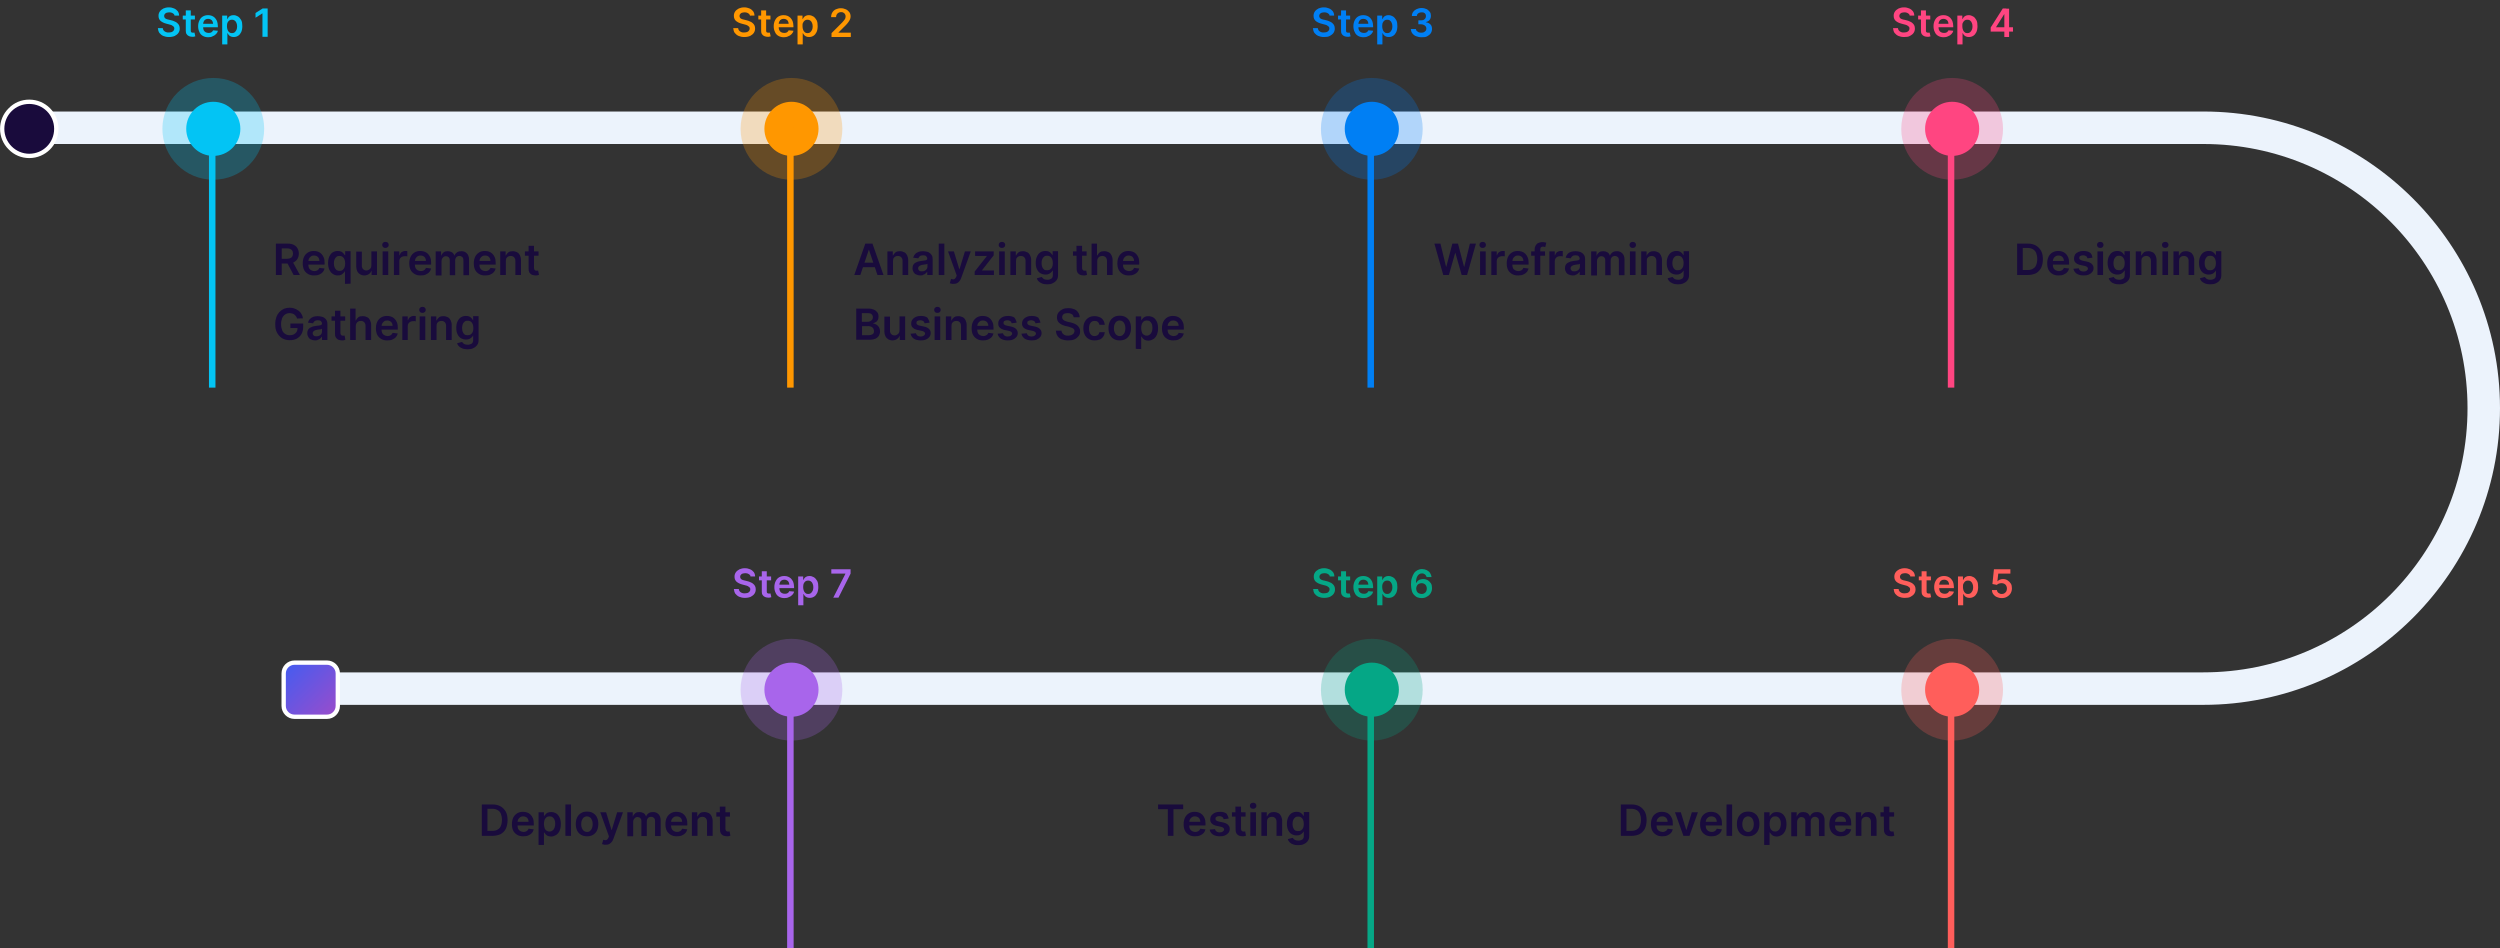 <?xml version="1.0" encoding="utf-8"?>
<!-- Generator: Adobe Illustrator 27.4.0, SVG Export Plug-In . SVG Version: 6.00 Build 0)  -->
<svg version="1.1" id="Layer_1" xmlns="http://www.w3.org/2000/svg" xmlns:xlink="http://www.w3.org/1999/xlink" x="0px" y="0px"
	 viewBox="0 0 1154.5 438" style="enable-background:new 0 0 1154.5 438;" xml:space="preserve">
<rect x="0" y="0" width="1154.5" height="438" fill="#333333" stroke="none"/>
<style type="text/css">
	.st0{fill:#ECF3FC;}
	.st1{opacity:0.25;fill:#03C4F4;enable-background:new    ;}
	.st2{fill:#03C4F4;}
	.st3{enable-background:new    ;}
	.st4{opacity:0.25;fill:#FF5E5B;enable-background:new    ;}
	.st5{fill:#FF5E5B;}
	.st6{opacity:0.25;fill:#FF9700;enable-background:new    ;}
	.st7{fill:#FF9700;}
	.st8{opacity:0.25;fill:#05A786;enable-background:new    ;}
	.st9{fill:#05A786;}
	.st10{opacity:0.25;fill:#007FF4;enable-background:new    ;}
	.st11{fill:#007FF4;}
	.st12{opacity:0.25;fill:#A865EB;enable-background:new    ;}
	.st13{fill:#A865EB;}
	.st14{opacity:0.25;fill:#FF4581;enable-background:new    ;}
	.st15{fill:#FF4581;}
	.st16{fill:#190B3C;}
	.st17{fill:#FFFFFF;}
	.st18{fill:url(#SVGID_1_);}
</style>
<path class="st0" d="M1017.5,325.5H142c-4.1,0-7.5-3.4-7.5-7.5s3.4-7.5,7.5-7.5h875.5c67.4,0,122-54.6,122-122s-54.6-122-122-122
	l0,0H12c-4.1,0-7.5-3.4-7.5-7.5s3.4-7.5,7.5-7.5h1005.5c75.5,0,137,61.5,137,137S1093,325.5,1017.5,325.5z"/>
<g transform="translate(-4 417)">
	<circle class="st1" cx="102.5" cy="-357.5" r="23.5"/>
	<circle class="st2" cx="102.5" cy="-357.5" r="12.5"/>
	<path class="st2" d="M103.5-238h-3v-120h3V-238z"/>
	<g class="st3">
		<path class="st2" d="M84.7-409.5c-0.1-0.6-0.3-1-0.8-1.3c-0.4-0.3-1-0.5-1.7-0.5c-0.5,0-0.9,0.1-1.3,0.2c-0.4,0.1-0.6,0.4-0.8,0.6
			s-0.3,0.5-0.3,0.9c0,0.3,0.1,0.5,0.2,0.7c0.1,0.2,0.3,0.4,0.5,0.5c0.2,0.1,0.5,0.3,0.7,0.3s0.5,0.2,0.8,0.2l1.2,0.3
			c0.5,0.1,1,0.3,1.4,0.5c0.5,0.2,0.9,0.4,1.2,0.7c0.4,0.3,0.7,0.7,0.9,1.1s0.3,0.9,0.3,1.5c0,0.8-0.2,1.4-0.6,2s-1,1-1.7,1.4
			c-0.7,0.3-1.6,0.5-2.7,0.5c-1,0-1.9-0.2-2.6-0.5c-0.7-0.3-1.3-0.8-1.8-1.4c-0.4-0.6-0.6-1.3-0.7-2.2h2.3c0,0.5,0.2,0.8,0.4,1.1
			s0.6,0.5,1,0.7s0.8,0.2,1.3,0.2c0.5,0,1-0.1,1.4-0.2c0.4-0.2,0.7-0.4,0.9-0.7c0.2-0.3,0.3-0.6,0.3-1c0-0.3-0.1-0.6-0.3-0.8
			c-0.2-0.2-0.5-0.4-0.8-0.6c-0.4-0.2-0.8-0.3-1.2-0.4l-1.5-0.4c-1.1-0.3-1.9-0.7-2.6-1.3c-0.6-0.6-0.9-1.3-0.9-2.3
			c0-0.8,0.2-1.4,0.6-2c0.4-0.6,1-1,1.7-1.4c0.7-0.3,1.5-0.5,2.5-0.5c0.9,0,1.7,0.2,2.4,0.5c0.7,0.3,1.3,0.8,1.7,1.3
			c0.4,0.6,0.6,1.2,0.6,2H84.7z"/>
		<path class="st2" d="M94-409.8v1.8h-5.6v-1.8H94z M89.8-412.2h2.3v9.2c0,0.3,0,0.5,0.1,0.7c0.1,0.2,0.2,0.3,0.4,0.3
			c0.2,0.1,0.3,0.1,0.5,0.1c0.1,0,0.3,0,0.4,0c0.1,0,0.2,0,0.3-0.1l0.4,1.8c-0.1,0-0.3,0.1-0.5,0.1c-0.2,0.1-0.5,0.1-0.8,0.1
			c-0.6,0-1.1-0.1-1.6-0.3c-0.5-0.2-0.8-0.5-1.1-0.9s-0.4-0.9-0.4-1.5V-412.2z"/>
		<path class="st2" d="M100.2-399.8c-1,0-1.8-0.2-2.5-0.6s-1.3-1-1.6-1.8c-0.4-0.8-0.6-1.6-0.6-2.7c0-1,0.2-1.9,0.6-2.7
			c0.4-0.8,0.9-1.4,1.6-1.8c0.7-0.4,1.5-0.6,2.4-0.6c0.6,0,1.2,0.1,1.7,0.3c0.5,0.2,1,0.5,1.4,0.9c0.4,0.4,0.7,0.9,1,1.5
			c0.2,0.6,0.4,1.4,0.4,2.2v0.7h-8v-1.6h5.8c0-0.4-0.1-0.8-0.3-1.2s-0.4-0.6-0.8-0.8c-0.3-0.2-0.7-0.3-1.2-0.3
			c-0.5,0-0.9,0.1-1.2,0.3c-0.4,0.2-0.6,0.5-0.8,0.9c-0.2,0.4-0.3,0.8-0.3,1.2v1.4c0,0.6,0.1,1.1,0.3,1.5c0.2,0.4,0.5,0.7,0.9,0.9
			s0.8,0.3,1.3,0.3c0.3,0,0.6,0,0.9-0.1c0.3-0.1,0.5-0.2,0.7-0.4s0.4-0.4,0.5-0.7l2.2,0.2c-0.1,0.6-0.4,1.1-0.8,1.5
			c-0.4,0.4-0.9,0.8-1.5,1C101.7-399.9,101-399.8,100.2-399.8z"/>
		<path class="st2" d="M106.6-396.3v-13.5h2.3v1.6h0.1c0.1-0.2,0.3-0.5,0.5-0.8c0.2-0.3,0.5-0.5,0.9-0.7c0.4-0.2,0.8-0.3,1.4-0.3
			c0.8,0,1.4,0.2,2.1,0.6c0.6,0.4,1.1,1,1.5,1.7c0.4,0.8,0.5,1.7,0.5,2.8c0,1.1-0.2,2-0.5,2.7c-0.4,0.8-0.8,1.3-1.4,1.7
			s-1.3,0.6-2.1,0.6c-0.6,0-1-0.1-1.4-0.3c-0.4-0.2-0.7-0.4-0.9-0.7c-0.2-0.3-0.4-0.5-0.5-0.8h-0.1v5.2H106.6z M108.8-404.9
			c0,0.6,0.1,1.2,0.3,1.7c0.2,0.5,0.4,0.8,0.8,1.1c0.3,0.3,0.8,0.4,1.2,0.4c0.5,0,0.9-0.1,1.3-0.4c0.3-0.3,0.6-0.7,0.8-1.1
			s0.3-1,0.3-1.6c0-0.6-0.1-1.2-0.3-1.6c-0.2-0.5-0.4-0.8-0.8-1.1s-0.8-0.4-1.3-0.4c-0.5,0-0.9,0.1-1.3,0.4
			c-0.3,0.3-0.6,0.6-0.8,1.1C108.9-406.1,108.8-405.5,108.8-404.9z"/>
		<path class="st2" d="M127.6-413.1v13.1h-2.4v-10.8h-0.1l-3.1,2v-2.2l3.3-2.1H127.6z"/>
	</g>
</g>
<g transform="translate(1020 7105)">
	<circle class="st4" cx="-118.5" cy="-6786.5" r="23.5"/>
	<circle class="st5" cx="-118.5" cy="-6786.5" r="12.5"/>
	<path class="st5" d="M-117.5-6667h-3v-120h3V-6667z"/>
	<g class="st3">
		<path class="st5" d="M-137.7-6838.5c-0.1-0.6-0.3-1-0.8-1.3c-0.4-0.3-1-0.5-1.7-0.5c-0.5,0-0.9,0.1-1.3,0.2s-0.6,0.4-0.8,0.6
			s-0.3,0.5-0.3,0.9c0,0.3,0.1,0.5,0.2,0.7s0.3,0.4,0.5,0.5c0.2,0.1,0.5,0.3,0.7,0.3c0.3,0.1,0.5,0.2,0.8,0.2l1.2,0.3
			c0.5,0.1,1,0.3,1.4,0.5c0.5,0.2,0.9,0.4,1.2,0.7c0.4,0.3,0.7,0.7,0.9,1.1s0.3,0.9,0.3,1.5c0,0.8-0.2,1.4-0.6,2
			c-0.4,0.6-1,1-1.7,1.4s-1.6,0.5-2.7,0.5c-1,0-1.9-0.2-2.6-0.5c-0.7-0.3-1.3-0.8-1.8-1.4c-0.4-0.6-0.6-1.3-0.7-2.2h2.3
			c0,0.5,0.2,0.8,0.4,1.1s0.6,0.5,1,0.7s0.8,0.2,1.3,0.2c0.5,0,1-0.1,1.4-0.2c0.4-0.2,0.7-0.4,0.9-0.7c0.2-0.3,0.3-0.6,0.3-1
			c0-0.3-0.1-0.6-0.3-0.8c-0.2-0.2-0.5-0.4-0.8-0.6c-0.4-0.2-0.8-0.3-1.2-0.4l-1.5-0.4c-1.1-0.3-1.9-0.7-2.6-1.3
			c-0.6-0.6-0.9-1.3-0.9-2.3c0-0.8,0.2-1.4,0.6-2c0.4-0.6,1-1,1.7-1.4c0.7-0.3,1.5-0.5,2.5-0.5c0.9,0,1.7,0.2,2.4,0.5
			c0.7,0.3,1.3,0.8,1.7,1.3c0.4,0.6,0.6,1.2,0.6,2H-137.7z"/>
		<path class="st5" d="M-128.3-6838.8v1.8h-5.6v-1.8H-128.3z M-132.6-6841.2h2.3v9.2c0,0.3,0,0.5,0.1,0.7c0.1,0.2,0.2,0.3,0.4,0.3
			c0.2,0.1,0.3,0.1,0.5,0.1c0.1,0,0.3,0,0.4,0c0.1,0,0.2,0,0.3-0.1l0.4,1.8c-0.1,0-0.3,0.1-0.5,0.1c-0.2,0.1-0.5,0.1-0.8,0.1
			c-0.6,0-1.1-0.1-1.6-0.3c-0.5-0.2-0.8-0.5-1.1-0.9s-0.4-0.9-0.4-1.5V-6841.2z"/>
		<path class="st5" d="M-122.1-6828.8c-1,0-1.8-0.2-2.5-0.6s-1.3-1-1.6-1.8c-0.4-0.8-0.6-1.6-0.6-2.7c0-1,0.2-1.9,0.6-2.7
			s0.9-1.4,1.6-1.8c0.7-0.4,1.5-0.6,2.4-0.6c0.6,0,1.2,0.1,1.7,0.3c0.5,0.2,1,0.5,1.4,0.9c0.4,0.4,0.7,0.9,1,1.5
			c0.2,0.6,0.4,1.4,0.4,2.2v0.7h-8v-1.6h5.8c0-0.4-0.1-0.8-0.3-1.2s-0.4-0.6-0.8-0.8c-0.3-0.2-0.7-0.3-1.2-0.3
			c-0.5,0-0.9,0.1-1.2,0.3c-0.4,0.2-0.6,0.5-0.8,0.9c-0.2,0.4-0.3,0.8-0.3,1.2v1.4c0,0.6,0.1,1.1,0.3,1.5c0.2,0.4,0.5,0.7,0.9,0.9
			s0.8,0.3,1.3,0.3c0.3,0,0.6,0,0.9-0.1c0.3-0.1,0.5-0.2,0.7-0.4s0.4-0.4,0.5-0.7l2.2,0.2c-0.1,0.6-0.4,1.1-0.8,1.5
			c-0.4,0.4-0.9,0.8-1.5,1C-120.7-6828.9-121.4-6828.8-122.1-6828.8z"/>
		<path class="st5" d="M-115.8-6825.3v-13.5h2.3v1.6h0.1c0.1-0.2,0.3-0.5,0.5-0.8c0.2-0.3,0.5-0.5,0.9-0.7c0.4-0.2,0.8-0.3,1.4-0.3
			c0.8,0,1.4,0.2,2.1,0.6c0.6,0.4,1.1,1,1.5,1.7s0.5,1.7,0.5,2.8c0,1.1-0.2,2-0.5,2.7c-0.4,0.8-0.8,1.3-1.4,1.7s-1.3,0.6-2.1,0.6
			c-0.6,0-1-0.1-1.4-0.3c-0.4-0.2-0.7-0.4-0.9-0.7c-0.2-0.3-0.4-0.5-0.5-0.8h-0.1v5.2H-115.8z M-113.5-6833.9c0,0.6,0.1,1.2,0.3,1.7
			c0.2,0.5,0.4,0.8,0.8,1.1c0.3,0.3,0.8,0.4,1.2,0.4c0.5,0,0.9-0.1,1.3-0.4c0.3-0.3,0.6-0.7,0.8-1.1s0.3-1,0.3-1.6
			c0-0.6-0.1-1.2-0.3-1.6c-0.2-0.5-0.4-0.8-0.8-1.1c-0.3-0.3-0.8-0.4-1.3-0.4c-0.5,0-0.9,0.1-1.3,0.4c-0.3,0.3-0.6,0.6-0.8,1.1
			C-113.5-6835.1-113.5-6834.5-113.5-6833.9z"/>
		<path class="st5" d="M-95.6-6828.8c-0.9,0-1.6-0.2-2.3-0.5c-0.7-0.3-1.2-0.8-1.6-1.3s-0.6-1.2-0.6-1.9h2.3c0,0.5,0.3,1,0.7,1.3
			s0.9,0.5,1.5,0.5c0.5,0,0.9-0.1,1.2-0.3c0.4-0.2,0.6-0.5,0.9-0.9c0.2-0.4,0.3-0.8,0.3-1.3c0-0.5-0.1-0.9-0.3-1.3
			c-0.2-0.4-0.5-0.7-0.9-0.9c-0.4-0.2-0.8-0.3-1.3-0.3c-0.4,0-0.8,0.1-1.2,0.2c-0.4,0.1-0.7,0.3-0.9,0.6l-2.1-0.4l0.7-6.8h7.6v2
			h-5.6l-0.4,3.5h0.1c0.2-0.3,0.6-0.5,1-0.7c0.4-0.2,0.9-0.3,1.5-0.3c0.8,0,1.5,0.2,2.1,0.6c0.6,0.4,1.1,0.9,1.5,1.5
			s0.5,1.4,0.5,2.2c0,0.9-0.2,1.6-0.6,2.3c-0.4,0.7-1,1.2-1.7,1.6C-93.8-6829-94.7-6828.8-95.6-6828.8z"/>
	</g>
</g>
<g transform="translate(-163 417)">
	<circle class="st6" cx="528.5" cy="-357.5" r="23.5"/>
	<circle class="st7" cx="528.5" cy="-357.5" r="12.5"/>
	<path class="st7" d="M529.5-238h-3v-120h3V-238z"/>
	<g class="st3">
		<path class="st7" d="M509.4-409.5c-0.1-0.6-0.3-1-0.8-1.3c-0.4-0.3-1-0.5-1.7-0.5c-0.5,0-0.9,0.1-1.3,0.2
			c-0.4,0.1-0.6,0.4-0.8,0.6s-0.3,0.5-0.3,0.9c0,0.3,0.1,0.5,0.2,0.7c0.1,0.2,0.3,0.4,0.5,0.5c0.2,0.1,0.5,0.3,0.7,0.3
			s0.5,0.2,0.8,0.2l1.2,0.3c0.5,0.1,1,0.3,1.4,0.5c0.5,0.2,0.9,0.4,1.2,0.7c0.4,0.3,0.7,0.7,0.9,1.1s0.3,0.9,0.3,1.5
			c0,0.8-0.2,1.4-0.6,2s-1,1-1.7,1.4c-0.7,0.3-1.6,0.5-2.7,0.5c-1,0-1.9-0.2-2.6-0.5c-0.7-0.3-1.3-0.8-1.8-1.4
			c-0.4-0.6-0.6-1.3-0.7-2.2h2.3c0,0.5,0.2,0.8,0.4,1.1s0.6,0.5,1,0.7s0.8,0.2,1.3,0.2c0.5,0,1-0.1,1.4-0.2c0.4-0.2,0.7-0.4,0.9-0.7
			c0.2-0.3,0.3-0.6,0.3-1c0-0.3-0.1-0.6-0.3-0.8c-0.2-0.2-0.5-0.4-0.8-0.6c-0.4-0.2-0.8-0.3-1.2-0.4l-1.5-0.4
			c-1.1-0.3-1.9-0.7-2.6-1.3c-0.6-0.6-0.9-1.3-0.9-2.3c0-0.8,0.2-1.4,0.6-2c0.4-0.6,1-1,1.7-1.4c0.7-0.3,1.5-0.5,2.5-0.5
			c0.9,0,1.7,0.2,2.4,0.5c0.7,0.3,1.3,0.8,1.7,1.3c0.4,0.6,0.6,1.2,0.6,2H509.4z"/>
		<path class="st7" d="M518.8-409.8v1.8h-5.6v-1.8H518.8z M514.5-412.2h2.3v9.2c0,0.3,0,0.5,0.1,0.7c0.1,0.2,0.2,0.3,0.4,0.3
			c0.2,0.1,0.3,0.1,0.5,0.1c0.1,0,0.3,0,0.4,0c0.1,0,0.2,0,0.3-0.1l0.4,1.8c-0.1,0-0.3,0.1-0.5,0.1c-0.2,0.1-0.5,0.1-0.8,0.1
			c-0.6,0-1.1-0.1-1.6-0.3c-0.5-0.2-0.8-0.5-1.1-0.9s-0.4-0.9-0.4-1.5V-412.2z"/>
		<path class="st7" d="M525-399.8c-1,0-1.8-0.2-2.5-0.6s-1.3-1-1.6-1.8c-0.4-0.8-0.6-1.6-0.6-2.7c0-1,0.2-1.9,0.6-2.7
			c0.4-0.8,0.9-1.4,1.6-1.8c0.7-0.4,1.5-0.6,2.4-0.6c0.6,0,1.2,0.1,1.7,0.3c0.5,0.2,1,0.5,1.4,0.9c0.4,0.4,0.7,0.9,1,1.5
			c0.2,0.6,0.4,1.4,0.4,2.2v0.7h-8v-1.6h5.8c0-0.4-0.1-0.8-0.3-1.2s-0.4-0.6-0.8-0.8c-0.3-0.2-0.7-0.3-1.2-0.3
			c-0.5,0-0.9,0.1-1.2,0.3c-0.4,0.2-0.6,0.5-0.8,0.9c-0.2,0.4-0.3,0.8-0.3,1.2v1.4c0,0.6,0.1,1.1,0.3,1.5c0.2,0.4,0.5,0.7,0.9,0.9
			s0.8,0.3,1.3,0.3c0.3,0,0.6,0,0.9-0.1c0.3-0.1,0.5-0.2,0.7-0.4s0.4-0.4,0.5-0.7l2.2,0.2c-0.1,0.6-0.4,1.1-0.8,1.5
			c-0.4,0.4-0.9,0.8-1.5,1C526.4-399.9,525.7-399.8,525-399.8z"/>
		<path class="st7" d="M531.3-396.3v-13.5h2.3v1.6h0.1c0.1-0.2,0.3-0.5,0.5-0.8c0.2-0.3,0.5-0.5,0.9-0.7c0.4-0.2,0.8-0.3,1.4-0.3
			c0.8,0,1.4,0.2,2.1,0.6c0.6,0.4,1.1,1,1.5,1.7c0.4,0.8,0.5,1.7,0.5,2.8c0,1.1-0.2,2-0.5,2.7c-0.4,0.8-0.8,1.3-1.4,1.7
			s-1.3,0.6-2.1,0.6c-0.6,0-1-0.1-1.4-0.3c-0.4-0.2-0.7-0.4-0.9-0.7c-0.2-0.3-0.4-0.5-0.5-0.8h-0.1v5.2H531.3z M533.6-404.9
			c0,0.6,0.1,1.2,0.3,1.7c0.2,0.5,0.4,0.8,0.8,1.1c0.3,0.3,0.8,0.4,1.2,0.4c0.5,0,0.9-0.1,1.3-0.4c0.3-0.3,0.6-0.7,0.8-1.1
			s0.3-1,0.3-1.6c0-0.6-0.1-1.2-0.3-1.6c-0.2-0.5-0.4-0.8-0.8-1.1s-0.8-0.4-1.3-0.4c-0.5,0-0.9,0.1-1.3,0.4
			c-0.3,0.3-0.6,0.6-0.8,1.1C533.6-406.1,533.6-405.5,533.6-404.9z"/>
		<path class="st7" d="M547-400v-1.7l4.5-4.5c0.4-0.4,0.8-0.8,1.1-1.2c0.3-0.3,0.5-0.7,0.7-1c0.1-0.3,0.2-0.7,0.2-1
			c0-0.4-0.1-0.8-0.3-1.1c-0.2-0.3-0.4-0.5-0.8-0.7c-0.3-0.2-0.7-0.2-1.1-0.2c-0.4,0-0.8,0.1-1.1,0.3c-0.3,0.2-0.6,0.4-0.8,0.8
			c-0.2,0.3-0.3,0.7-0.3,1.2h-2.3c0-0.8,0.2-1.6,0.6-2.2c0.4-0.6,0.9-1.1,1.6-1.4c0.7-0.3,1.4-0.5,2.3-0.5c0.9,0,1.6,0.2,2.3,0.5
			c0.7,0.3,1.2,0.8,1.6,1.3s0.6,1.2,0.6,2c0,0.5-0.1,1-0.3,1.4s-0.5,1-1,1.6c-0.5,0.6-1.1,1.3-2,2.1l-2.3,2.3v0.1h5.7v2H547z"/>
	</g>
</g>
<g transform="translate(752 7105)">
	<circle class="st8" cx="-118.5" cy="-6786.5" r="23.5"/>
	<circle class="st9" cx="-118.5" cy="-6786.5" r="12.5"/>
	<path class="st9" d="M-117.5-6667h-3v-120h3V-6667z"/>
	<g class="st3">
		<path class="st9" d="M-137.8-6838.5c-0.1-0.6-0.3-1-0.8-1.3c-0.4-0.3-1-0.5-1.7-0.5c-0.5,0-0.9,0.1-1.3,0.2
			c-0.4,0.1-0.6,0.4-0.8,0.6s-0.3,0.5-0.3,0.9c0,0.3,0.1,0.5,0.2,0.7c0.1,0.2,0.3,0.4,0.5,0.5c0.2,0.1,0.5,0.3,0.7,0.3
			c0.3,0.1,0.5,0.2,0.8,0.2l1.2,0.3c0.5,0.1,1,0.3,1.4,0.5c0.5,0.2,0.9,0.4,1.2,0.7c0.4,0.3,0.7,0.7,0.9,1.1s0.3,0.9,0.3,1.5
			c0,0.8-0.2,1.4-0.6,2c-0.4,0.6-1,1-1.7,1.4c-0.7,0.3-1.6,0.5-2.7,0.5c-1,0-1.9-0.2-2.6-0.5c-0.7-0.3-1.3-0.8-1.8-1.4
			c-0.4-0.6-0.6-1.3-0.7-2.2h2.3c0,0.5,0.2,0.8,0.4,1.1s0.6,0.5,1,0.7s0.8,0.2,1.3,0.2c0.5,0,1-0.1,1.4-0.2s0.7-0.4,0.9-0.7
			c0.2-0.3,0.3-0.6,0.3-1c0-0.3-0.1-0.6-0.3-0.8c-0.2-0.2-0.5-0.4-0.8-0.6c-0.4-0.2-0.8-0.3-1.2-0.4l-1.5-0.4
			c-1.1-0.3-1.9-0.7-2.6-1.3c-0.6-0.6-0.9-1.3-0.9-2.3c0-0.8,0.2-1.4,0.6-2c0.4-0.6,1-1,1.7-1.4c0.7-0.3,1.5-0.5,2.5-0.5
			c0.9,0,1.7,0.2,2.4,0.5c0.7,0.3,1.3,0.8,1.7,1.3c0.4,0.6,0.6,1.2,0.6,2H-137.8z"/>
		<path class="st9" d="M-128.5-6838.8v1.8h-5.6v-1.8H-128.5z M-132.7-6841.2h2.3v9.2c0,0.3,0,0.5,0.1,0.7s0.2,0.3,0.4,0.3
			c0.2,0.1,0.3,0.1,0.5,0.1c0.1,0,0.3,0,0.4,0c0.1,0,0.2,0,0.3-0.1l0.4,1.8c-0.1,0-0.3,0.1-0.5,0.1c-0.2,0.1-0.5,0.1-0.8,0.1
			c-0.6,0-1.1-0.1-1.6-0.3c-0.5-0.2-0.8-0.5-1.1-0.9s-0.4-0.9-0.4-1.5V-6841.2z"/>
		<path class="st9" d="M-122.3-6828.8c-1,0-1.8-0.2-2.5-0.6s-1.3-1-1.6-1.8c-0.4-0.8-0.6-1.6-0.6-2.7c0-1,0.2-1.9,0.6-2.7
			c0.4-0.8,0.9-1.4,1.6-1.8c0.7-0.4,1.5-0.6,2.4-0.6c0.6,0,1.2,0.1,1.7,0.3c0.5,0.2,1,0.5,1.4,0.9c0.4,0.4,0.7,0.9,1,1.5
			c0.2,0.6,0.4,1.4,0.4,2.2v0.7h-8v-1.6h5.8c0-0.4-0.1-0.8-0.3-1.2s-0.4-0.6-0.8-0.8s-0.7-0.3-1.2-0.3c-0.5,0-0.9,0.1-1.2,0.3
			c-0.4,0.2-0.6,0.5-0.8,0.9c-0.2,0.4-0.3,0.8-0.3,1.2v1.4c0,0.6,0.1,1.1,0.3,1.5c0.2,0.4,0.5,0.7,0.9,0.9s0.8,0.3,1.3,0.3
			c0.3,0,0.6,0,0.9-0.1s0.5-0.2,0.7-0.4s0.4-0.4,0.5-0.7l2.2,0.2c-0.1,0.6-0.4,1.1-0.8,1.5c-0.4,0.4-0.9,0.8-1.5,1
			C-120.8-6828.9-121.5-6828.8-122.3-6828.8z"/>
		<path class="st9" d="M-116-6825.3v-13.5h2.3v1.6h0.1c0.1-0.2,0.3-0.5,0.5-0.8c0.2-0.3,0.5-0.5,0.9-0.7c0.4-0.2,0.8-0.3,1.4-0.3
			c0.8,0,1.4,0.2,2.1,0.6s1.1,1,1.5,1.7c0.4,0.8,0.5,1.7,0.5,2.8c0,1.1-0.2,2-0.5,2.7c-0.4,0.8-0.8,1.3-1.4,1.7s-1.3,0.6-2.1,0.6
			c-0.6,0-1-0.1-1.4-0.3s-0.7-0.4-0.9-0.7c-0.2-0.3-0.4-0.5-0.5-0.8h-0.1v5.2H-116z M-113.7-6833.9c0,0.6,0.1,1.2,0.3,1.7
			c0.2,0.5,0.4,0.8,0.8,1.1c0.3,0.3,0.8,0.4,1.2,0.4c0.5,0,0.9-0.1,1.3-0.4c0.3-0.3,0.6-0.7,0.8-1.1s0.3-1,0.3-1.6
			c0-0.6-0.1-1.2-0.3-1.6c-0.2-0.5-0.4-0.8-0.8-1.1c-0.3-0.3-0.8-0.4-1.3-0.4c-0.5,0-0.9,0.1-1.3,0.4c-0.3,0.3-0.6,0.6-0.8,1.1
			S-113.7-6834.5-113.7-6833.9z"/>
		<path class="st9" d="M-95.5-6828.8c-0.6,0-1.2-0.1-1.8-0.3c-0.6-0.2-1.1-0.6-1.6-1.1c-0.5-0.5-0.9-1.1-1.1-1.9s-0.4-1.8-0.4-3
			c0-1.1,0.1-2.1,0.4-3s0.6-1.6,1-2.2s1-1.1,1.6-1.4c0.6-0.3,1.3-0.5,2.1-0.5c0.8,0,1.6,0.2,2.2,0.5c0.6,0.3,1.2,0.8,1.5,1.3
			c0.4,0.6,0.6,1.2,0.7,1.9h-2.3c-0.1-0.5-0.4-0.9-0.7-1.2c-0.4-0.3-0.8-0.5-1.4-0.5c-0.9,0-1.6,0.4-2.1,1.2
			c-0.5,0.8-0.7,1.9-0.7,3.2h0.1c0.2-0.4,0.5-0.7,0.8-1c0.3-0.3,0.7-0.5,1.1-0.6c0.4-0.1,0.9-0.2,1.3-0.2c0.8,0,1.5,0.2,2.1,0.5
			c0.6,0.4,1.1,0.9,1.5,1.5c0.4,0.6,0.5,1.4,0.5,2.2c0,0.9-0.2,1.6-0.6,2.3c-0.4,0.7-0.9,1.2-1.7,1.6
			C-93.7-6829-94.5-6828.8-95.5-6828.8z M-95.5-6830.7c0.5,0,0.9-0.1,1.2-0.3c0.4-0.2,0.7-0.5,0.9-0.9c0.2-0.4,0.3-0.8,0.3-1.3
			c0-0.5-0.1-0.9-0.3-1.3c-0.2-0.4-0.5-0.7-0.9-0.9c-0.4-0.2-0.8-0.3-1.2-0.3c-0.3,0-0.7,0.1-1,0.2c-0.3,0.1-0.6,0.3-0.8,0.5
			s-0.4,0.5-0.5,0.8c-0.1,0.3-0.2,0.6-0.2,1c0,0.5,0.1,0.9,0.3,1.3c0.2,0.4,0.5,0.7,0.9,0.9C-96.4-6830.9-96-6830.7-95.5-6830.7z"/>
	</g>
</g>
<g transform="translate(-231 417)">
	<circle class="st10" cx="864.5" cy="-357.5" r="23.5"/>
	<circle class="st11" cx="864.5" cy="-357.5" r="12.5"/>
	<path class="st11" d="M865.5-238h-3v-120h3V-238z"/>
	<g class="st3">
		<path class="st11" d="M845.1-409.5c-0.1-0.6-0.3-1-0.8-1.3c-0.4-0.3-1-0.5-1.7-0.5c-0.5,0-0.9,0.1-1.3,0.2s-0.6,0.4-0.8,0.6
			s-0.3,0.5-0.3,0.9c0,0.3,0.1,0.5,0.2,0.7s0.3,0.4,0.5,0.5c0.2,0.1,0.5,0.3,0.7,0.3c0.3,0.1,0.5,0.2,0.8,0.2l1.2,0.3
			c0.5,0.1,1,0.3,1.4,0.5c0.5,0.2,0.9,0.4,1.2,0.7c0.4,0.3,0.7,0.7,0.9,1.1s0.3,0.9,0.3,1.5c0,0.8-0.2,1.4-0.6,2
			c-0.4,0.6-1,1-1.7,1.4s-1.6,0.5-2.7,0.5c-1,0-1.9-0.2-2.6-0.5c-0.7-0.3-1.3-0.8-1.8-1.4c-0.4-0.6-0.6-1.3-0.7-2.2h2.3
			c0,0.5,0.2,0.8,0.4,1.1s0.6,0.5,1,0.7s0.8,0.2,1.3,0.2c0.5,0,1-0.1,1.4-0.2c0.4-0.2,0.7-0.4,0.9-0.7c0.2-0.3,0.3-0.6,0.3-1
			c0-0.3-0.1-0.6-0.3-0.8c-0.2-0.2-0.5-0.4-0.8-0.6c-0.4-0.2-0.8-0.3-1.2-0.4l-1.5-0.4c-1.1-0.3-1.9-0.7-2.6-1.3
			c-0.6-0.6-0.9-1.3-0.9-2.3c0-0.8,0.2-1.4,0.6-2c0.4-0.6,1-1,1.7-1.4c0.7-0.3,1.5-0.5,2.5-0.5c0.9,0,1.7,0.2,2.4,0.5
			c0.7,0.3,1.3,0.8,1.7,1.3c0.4,0.6,0.6,1.2,0.6,2H845.1z"/>
		<path class="st11" d="M854.5-409.8v1.8h-5.6v-1.8H854.5z M850.3-412.2h2.3v9.2c0,0.3,0,0.5,0.1,0.7c0.1,0.2,0.2,0.3,0.4,0.3
			c0.2,0.1,0.3,0.1,0.5,0.1c0.1,0,0.3,0,0.4,0c0.1,0,0.2,0,0.3-0.1l0.4,1.8c-0.1,0-0.3,0.1-0.5,0.1c-0.2,0.1-0.5,0.1-0.8,0.1
			c-0.6,0-1.1-0.1-1.6-0.3c-0.5-0.2-0.8-0.5-1.1-0.9s-0.4-0.9-0.4-1.5V-412.2z"/>
		<path class="st11" d="M860.7-399.8c-1,0-1.8-0.2-2.5-0.6s-1.3-1-1.6-1.8c-0.4-0.8-0.6-1.6-0.6-2.7c0-1,0.2-1.9,0.6-2.7
			s0.9-1.4,1.6-1.8c0.7-0.4,1.5-0.6,2.4-0.6c0.6,0,1.2,0.1,1.7,0.3c0.5,0.2,1,0.5,1.4,0.9c0.4,0.4,0.7,0.9,1,1.5
			c0.2,0.6,0.4,1.4,0.4,2.2v0.7h-8v-1.6h5.8c0-0.4-0.1-0.8-0.3-1.2s-0.4-0.6-0.8-0.8c-0.3-0.2-0.7-0.3-1.2-0.3
			c-0.5,0-0.9,0.1-1.2,0.3c-0.4,0.2-0.6,0.5-0.8,0.9c-0.2,0.4-0.3,0.8-0.3,1.2v1.4c0,0.6,0.1,1.1,0.3,1.5c0.2,0.4,0.5,0.7,0.9,0.9
			s0.8,0.3,1.3,0.3c0.3,0,0.6,0,0.9-0.1c0.3-0.1,0.5-0.2,0.7-0.4s0.4-0.4,0.5-0.7l2.2,0.2c-0.1,0.6-0.4,1.1-0.8,1.5
			c-0.4,0.4-0.9,0.8-1.5,1C862.1-399.9,861.5-399.8,860.7-399.8z"/>
		<path class="st11" d="M867-396.3v-13.5h2.3v1.6h0.1c0.1-0.2,0.3-0.5,0.5-0.8c0.2-0.3,0.5-0.5,0.9-0.7c0.4-0.2,0.8-0.3,1.4-0.3
			c0.8,0,1.4,0.2,2.1,0.6c0.6,0.4,1.1,1,1.5,1.7s0.5,1.7,0.5,2.8c0,1.1-0.2,2-0.5,2.7c-0.4,0.8-0.8,1.3-1.4,1.7s-1.3,0.6-2.1,0.6
			c-0.6,0-1-0.1-1.4-0.3c-0.4-0.2-0.7-0.4-0.9-0.7c-0.2-0.3-0.4-0.5-0.5-0.8h-0.1v5.2H867z M869.3-404.9c0,0.6,0.1,1.2,0.3,1.7
			c0.2,0.5,0.4,0.8,0.8,1.1c0.3,0.3,0.8,0.4,1.2,0.4c0.5,0,0.9-0.1,1.3-0.4c0.3-0.3,0.6-0.7,0.8-1.1s0.3-1,0.3-1.6
			c0-0.6-0.1-1.2-0.3-1.6c-0.2-0.5-0.4-0.8-0.8-1.1c-0.3-0.3-0.8-0.4-1.3-0.4c-0.5,0-0.9,0.1-1.3,0.4c-0.3,0.3-0.6,0.6-0.8,1.1
			C869.4-406.1,869.3-405.5,869.3-404.9z"/>
		<path class="st11" d="M887.4-399.8c-0.9,0-1.7-0.2-2.5-0.5s-1.3-0.8-1.7-1.3s-0.6-1.2-0.7-2h2.4c0,0.4,0.1,0.7,0.4,0.9
			s0.5,0.5,0.8,0.6c0.4,0.1,0.8,0.2,1.2,0.2c0.5,0,0.9-0.1,1.2-0.2s0.6-0.4,0.9-0.7c0.2-0.3,0.3-0.6,0.3-1c0-0.4-0.1-0.7-0.3-1
			s-0.5-0.5-0.9-0.7c-0.4-0.2-0.9-0.3-1.4-0.3H886v-1.8h1.2c0.5,0,0.9-0.1,1.2-0.2c0.3-0.2,0.6-0.4,0.8-0.7c0.2-0.3,0.3-0.6,0.3-1
			c0-0.4-0.1-0.7-0.2-1c-0.2-0.3-0.4-0.5-0.7-0.6c-0.3-0.2-0.7-0.2-1.1-0.2c-0.4,0-0.8,0.1-1.1,0.2c-0.3,0.1-0.6,0.4-0.8,0.6
			s-0.3,0.6-0.3,0.9h-2.3c0-0.7,0.2-1.4,0.6-1.9c0.4-0.6,1-1,1.6-1.3c0.7-0.3,1.4-0.5,2.3-0.5c0.9,0,1.6,0.2,2.3,0.5
			c0.6,0.3,1.1,0.8,1.5,1.3c0.4,0.5,0.5,1.2,0.5,1.8c0,0.7-0.2,1.4-0.6,1.9c-0.4,0.5-1,0.8-1.7,1v0.1c0.9,0.1,1.6,0.5,2.1,1
			s0.7,1.2,0.7,2.1c0,0.7-0.2,1.4-0.6,2c-0.4,0.6-1,1-1.7,1.4S888.3-399.8,887.4-399.8z"/>
	</g>
</g>
<g transform="translate(484 7105)">
	<circle class="st12" cx="-118.5" cy="-6786.5" r="23.5"/>
	<circle class="st13" cx="-118.5" cy="-6786.5" r="12.5"/>
	<path class="st13" d="M-117.5-6667h-3v-120h3V-6667z"/>
	<g class="st3">
		<path class="st13" d="M-137.3-6838.5c-0.1-0.6-0.3-1-0.8-1.3c-0.4-0.3-1-0.5-1.7-0.5c-0.5,0-0.9,0.1-1.3,0.2
			c-0.4,0.1-0.6,0.4-0.8,0.6s-0.3,0.5-0.3,0.9c0,0.3,0.1,0.5,0.2,0.7c0.1,0.2,0.3,0.4,0.5,0.5c0.2,0.1,0.5,0.3,0.7,0.3
			s0.5,0.2,0.8,0.2l1.2,0.3c0.5,0.1,1,0.3,1.4,0.5c0.5,0.2,0.9,0.4,1.2,0.7c0.4,0.3,0.7,0.7,0.9,1.1s0.3,0.9,0.3,1.5
			c0,0.8-0.2,1.4-0.6,2s-1,1-1.7,1.4c-0.7,0.3-1.6,0.5-2.7,0.5c-1,0-1.9-0.2-2.6-0.5c-0.7-0.3-1.3-0.8-1.8-1.4
			c-0.4-0.6-0.6-1.3-0.7-2.2h2.3c0,0.5,0.2,0.8,0.4,1.1s0.6,0.5,1,0.7s0.8,0.2,1.3,0.2c0.5,0,1-0.1,1.4-0.2c0.4-0.2,0.7-0.4,0.9-0.7
			c0.2-0.3,0.3-0.6,0.3-1c0-0.3-0.1-0.6-0.3-0.8c-0.2-0.2-0.5-0.4-0.8-0.6c-0.4-0.2-0.8-0.3-1.2-0.4l-1.5-0.4
			c-1.1-0.3-1.9-0.7-2.6-1.3c-0.6-0.6-0.9-1.3-0.9-2.3c0-0.8,0.2-1.4,0.6-2c0.4-0.6,1-1,1.7-1.4c0.7-0.3,1.5-0.5,2.5-0.5
			c0.9,0,1.7,0.2,2.4,0.5c0.7,0.3,1.3,0.8,1.7,1.3c0.4,0.6,0.6,1.2,0.6,2H-137.3z"/>
		<path class="st13" d="M-127.9-6838.8v1.8h-5.6v-1.8H-127.9z M-132.2-6841.2h2.3v9.2c0,0.3,0,0.5,0.1,0.7c0.1,0.2,0.2,0.3,0.4,0.3
			c0.2,0.1,0.3,0.1,0.5,0.1c0.1,0,0.3,0,0.4,0c0.1,0,0.2,0,0.3-0.1l0.4,1.8c-0.1,0-0.3,0.1-0.5,0.1c-0.2,0.1-0.5,0.1-0.8,0.1
			c-0.6,0-1.1-0.1-1.6-0.3c-0.5-0.2-0.8-0.5-1.1-0.9s-0.4-0.9-0.4-1.5V-6841.2z"/>
		<path class="st13" d="M-121.7-6828.8c-1,0-1.8-0.2-2.5-0.6s-1.3-1-1.6-1.8c-0.4-0.8-0.6-1.6-0.6-2.7c0-1,0.2-1.9,0.6-2.7
			c0.4-0.8,0.9-1.4,1.6-1.8c0.7-0.4,1.5-0.6,2.4-0.6c0.6,0,1.2,0.1,1.7,0.3c0.5,0.2,1,0.5,1.4,0.9c0.4,0.4,0.7,0.9,1,1.5
			c0.2,0.6,0.4,1.4,0.4,2.2v0.7h-8v-1.6h5.8c0-0.4-0.1-0.8-0.3-1.2s-0.4-0.6-0.8-0.8c-0.3-0.2-0.7-0.3-1.2-0.3
			c-0.5,0-0.9,0.1-1.2,0.3c-0.4,0.2-0.6,0.5-0.8,0.9c-0.2,0.4-0.3,0.8-0.3,1.2v1.4c0,0.6,0.1,1.1,0.3,1.5c0.2,0.4,0.5,0.7,0.9,0.9
			s0.8,0.3,1.3,0.3c0.3,0,0.6,0,0.9-0.1c0.3-0.1,0.5-0.2,0.7-0.4s0.4-0.4,0.5-0.7l2.2,0.2c-0.1,0.6-0.4,1.1-0.8,1.5
			c-0.4,0.4-0.9,0.8-1.5,1C-120.3-6828.9-121-6828.8-121.7-6828.8z"/>
		<path class="st13" d="M-115.4-6825.3v-13.5h2.3v1.6h0.1c0.1-0.2,0.3-0.5,0.5-0.8c0.2-0.3,0.5-0.5,0.9-0.7c0.4-0.2,0.8-0.3,1.4-0.3
			c0.8,0,1.4,0.2,2.1,0.6c0.6,0.4,1.1,1,1.5,1.7c0.4,0.8,0.5,1.7,0.5,2.8c0,1.1-0.2,2-0.5,2.7c-0.4,0.8-0.8,1.3-1.4,1.7
			s-1.3,0.6-2.1,0.6c-0.6,0-1-0.1-1.4-0.3c-0.4-0.2-0.7-0.4-0.9-0.7c-0.2-0.3-0.4-0.5-0.5-0.8h-0.1v5.2H-115.4z M-113.1-6833.9
			c0,0.6,0.1,1.2,0.3,1.7c0.2,0.5,0.4,0.8,0.8,1.1c0.3,0.3,0.8,0.4,1.2,0.4c0.5,0,0.9-0.1,1.3-0.4c0.3-0.3,0.6-0.7,0.8-1.1
			s0.3-1,0.3-1.6c0-0.6-0.1-1.2-0.3-1.6c-0.2-0.5-0.4-0.8-0.8-1.1s-0.8-0.4-1.3-0.4c-0.5,0-0.9,0.1-1.3,0.4
			c-0.3,0.3-0.6,0.6-0.8,1.1C-113-6835.1-113.1-6834.5-113.1-6833.9z"/>
		<path class="st13" d="M-99.2-6829l5.6-11v-0.1h-6.5v-2h8.9v2l-5.6,11.1H-99.2z"/>
	</g>
</g>
<g transform="translate(-201 417)">
	<circle class="st14" cx="1102.5" cy="-357.5" r="23.5"/>
	<circle class="st15" cx="1102.5" cy="-357.5" r="12.5"/>
	<path class="st15" d="M1103.5-238h-3v-120h3V-238z"/>
	<g class="st3">
		<path class="st15" d="M1083-409.5c-0.1-0.6-0.3-1-0.8-1.3c-0.4-0.3-1-0.5-1.7-0.5c-0.5,0-0.9,0.1-1.3,0.2s-0.6,0.4-0.8,0.6
			s-0.3,0.5-0.3,0.9c0,0.3,0.1,0.5,0.2,0.7s0.3,0.4,0.5,0.5c0.2,0.1,0.5,0.3,0.7,0.3c0.3,0.1,0.5,0.2,0.8,0.2l1.2,0.3
			c0.5,0.1,1,0.3,1.4,0.5c0.5,0.2,0.9,0.4,1.2,0.7c0.4,0.3,0.7,0.7,0.9,1.1s0.3,0.9,0.3,1.5c0,0.8-0.2,1.4-0.6,2
			c-0.4,0.6-1,1-1.7,1.4s-1.6,0.5-2.7,0.5c-1,0-1.9-0.2-2.6-0.5c-0.7-0.3-1.3-0.8-1.8-1.4c-0.4-0.6-0.6-1.3-0.7-2.2h2.3
			c0,0.5,0.2,0.8,0.4,1.1c0.2,0.3,0.6,0.5,1,0.7s0.8,0.2,1.3,0.2c0.5,0,1-0.1,1.4-0.2c0.4-0.2,0.7-0.4,0.9-0.7
			c0.2-0.3,0.3-0.6,0.3-1c0-0.3-0.1-0.6-0.3-0.8c-0.2-0.2-0.5-0.4-0.8-0.6c-0.4-0.2-0.8-0.3-1.2-0.4l-1.5-0.4
			c-1.1-0.3-1.9-0.7-2.6-1.3c-0.6-0.6-0.9-1.3-0.9-2.3c0-0.8,0.2-1.4,0.6-2c0.4-0.6,1-1,1.7-1.4c0.7-0.3,1.5-0.5,2.5-0.5
			c0.9,0,1.7,0.2,2.4,0.5c0.7,0.3,1.3,0.8,1.7,1.3c0.4,0.6,0.6,1.2,0.6,2H1083z"/>
		<path class="st15" d="M1092.4-409.8v1.8h-5.6v-1.8H1092.4z M1088.1-412.2h2.3v9.2c0,0.3,0,0.5,0.1,0.7s0.2,0.3,0.4,0.3
			c0.2,0.1,0.3,0.1,0.5,0.1c0.1,0,0.3,0,0.4,0c0.1,0,0.2,0,0.3-0.1l0.4,1.8c-0.1,0-0.3,0.1-0.5,0.1c-0.2,0.1-0.5,0.1-0.8,0.1
			c-0.6,0-1.1-0.1-1.6-0.3c-0.5-0.2-0.8-0.5-1.1-0.9c-0.3-0.4-0.4-0.9-0.4-1.5V-412.2z"/>
		<path class="st15" d="M1098.6-399.8c-1,0-1.8-0.2-2.5-0.6s-1.3-1-1.6-1.8c-0.4-0.8-0.6-1.6-0.6-2.7c0-1,0.2-1.9,0.6-2.7
			s0.9-1.4,1.6-1.8c0.7-0.4,1.5-0.6,2.4-0.6c0.6,0,1.2,0.1,1.7,0.3c0.5,0.2,1,0.5,1.4,0.9c0.4,0.4,0.7,0.9,1,1.5
			c0.2,0.6,0.4,1.4,0.4,2.2v0.7h-8v-1.6h5.8c0-0.4-0.1-0.8-0.3-1.2s-0.4-0.6-0.8-0.8c-0.3-0.2-0.7-0.3-1.2-0.3
			c-0.5,0-0.9,0.1-1.2,0.3c-0.4,0.2-0.6,0.5-0.8,0.9c-0.2,0.4-0.3,0.8-0.3,1.2v1.4c0,0.6,0.1,1.1,0.3,1.5c0.2,0.4,0.5,0.7,0.9,0.9
			s0.8,0.3,1.3,0.3c0.3,0,0.6,0,0.9-0.1c0.3-0.1,0.5-0.2,0.7-0.4c0.2-0.2,0.4-0.4,0.5-0.7l2.2,0.2c-0.1,0.6-0.4,1.1-0.8,1.5
			c-0.4,0.4-0.9,0.8-1.5,1C1100-399.9,1099.3-399.8,1098.6-399.8z"/>
		<path class="st15" d="M1104.9-396.3v-13.5h2.3v1.6h0.1c0.1-0.2,0.3-0.5,0.5-0.8c0.2-0.3,0.5-0.5,0.9-0.7c0.4-0.2,0.8-0.3,1.4-0.3
			c0.8,0,1.4,0.2,2.1,0.6s1.1,1,1.5,1.7s0.5,1.7,0.5,2.8c0,1.1-0.2,2-0.5,2.7c-0.4,0.8-0.8,1.3-1.4,1.7s-1.3,0.6-2.1,0.6
			c-0.6,0-1-0.1-1.4-0.3c-0.4-0.2-0.7-0.4-0.9-0.7c-0.2-0.3-0.4-0.5-0.5-0.8h-0.1v5.2H1104.9z M1107.2-404.9c0,0.6,0.1,1.2,0.3,1.7
			c0.2,0.5,0.4,0.8,0.8,1.1c0.3,0.3,0.8,0.4,1.2,0.4c0.5,0,0.9-0.1,1.3-0.4c0.3-0.3,0.6-0.7,0.8-1.1s0.3-1,0.3-1.6
			c0-0.6-0.1-1.2-0.3-1.6c-0.2-0.5-0.4-0.8-0.8-1.1c-0.3-0.3-0.8-0.4-1.3-0.4c-0.5,0-0.9,0.1-1.3,0.4c-0.3,0.3-0.6,0.6-0.8,1.1
			C1107.2-406.1,1107.2-405.5,1107.2-404.9z"/>
		<path class="st15" d="M1120.3-402.4v-1.9l5.6-8.8h1.6v2.7h-1l-3.7,5.9v0.1h7.8v2H1120.3z M1126.6-400v-3l0-0.8v-9.2h2.2v13.1
			H1126.6z"/>
	</g>
</g>
<g class="st3">
	<path class="st16" d="M127.4,127v-14.5h5.5c1.1,0,2.1,0.2,2.8,0.6c0.8,0.4,1.3,0.9,1.7,1.6s0.6,1.5,0.6,2.4s-0.2,1.7-0.6,2.4
		c-0.4,0.7-1,1.2-1.7,1.6c-0.8,0.4-1.7,0.6-2.8,0.6H129v-2.2h3.5c0.7,0,1.2-0.1,1.6-0.3c0.4-0.2,0.7-0.4,0.9-0.8s0.3-0.8,0.3-1.3
		s-0.1-1-0.3-1.3s-0.5-0.6-0.9-0.8c-0.4-0.2-1-0.3-1.6-0.3h-2.4V127H127.4z M134.9,120.4l3.6,6.6h-2.9l-3.5-6.6H134.9z"/>
	<path class="st16" d="M145,127.2c-1.1,0-2-0.2-2.8-0.7s-1.4-1.1-1.8-1.9c-0.4-0.8-0.6-1.8-0.6-3c0-1.1,0.2-2.1,0.6-3
		c0.4-0.8,1-1.5,1.8-2s1.7-0.7,2.7-0.7c0.7,0,1.3,0.1,1.9,0.3c0.6,0.2,1.1,0.5,1.6,1s0.8,1,1.1,1.7s0.4,1.5,0.4,2.5v0.8H141v-1.7
		h6.5c0-0.5-0.1-0.9-0.3-1.3s-0.5-0.7-0.9-0.9c-0.4-0.2-0.8-0.3-1.3-0.3s-1,0.1-1.4,0.4s-0.7,0.6-0.9,1s-0.3,0.9-0.3,1.3v1.5
		c0,0.6,0.1,1.2,0.3,1.6s0.6,0.8,1,1s0.9,0.4,1.5,0.4c0.4,0,0.7-0.1,1-0.2s0.6-0.3,0.8-0.5s0.4-0.5,0.5-0.8l2.4,0.3
		c-0.2,0.6-0.4,1.2-0.9,1.7c-0.4,0.5-1,0.8-1.6,1.1S145.9,127.2,145,127.2z"/>
	<path class="st16" d="M159.3,131.1v-5.8h-0.1c-0.1,0.3-0.3,0.5-0.6,0.8s-0.6,0.5-1,0.8c-0.4,0.2-0.9,0.3-1.6,0.3
		c-0.9,0-1.6-0.2-2.3-0.7c-0.7-0.4-1.2-1.1-1.6-1.9c-0.4-0.8-0.6-1.9-0.6-3.1s0.2-2.2,0.6-3.1c0.4-0.8,0.9-1.5,1.6-1.9
		c0.7-0.4,1.4-0.6,2.3-0.6c0.6,0,1.2,0.1,1.6,0.3c0.4,0.2,0.7,0.5,1,0.8c0.2,0.3,0.4,0.6,0.6,0.8h0.2V116h2.5v15L159.3,131.1
		L159.3,131.1z M156.8,125.1c0.5,0,1-0.1,1.4-0.4s0.7-0.7,0.9-1.2s0.3-1.1,0.3-1.9c0-0.7-0.1-1.3-0.3-1.8s-0.5-0.9-0.9-1.2
		c-0.4-0.3-0.8-0.4-1.4-0.4c-0.6,0-1.1,0.1-1.4,0.4c-0.4,0.3-0.7,0.7-0.9,1.2s-0.3,1.1-0.3,1.8c0,0.7,0.1,1.3,0.3,1.8s0.5,1,0.9,1.3
		C155.8,124.9,156.2,125.1,156.8,125.1z"/>
	<path class="st16" d="M171.5,122.4v-6.3h2.6V127h-2.5v-1.9h-0.1c-0.2,0.6-0.6,1.1-1.2,1.5c-0.6,0.4-1.3,0.6-2.1,0.6
		c-0.7,0-1.3-0.2-1.9-0.5c-0.5-0.3-1-0.8-1.3-1.4s-0.5-1.4-0.5-2.2v-6.9h2.6v6.5c0,0.7,0.2,1.2,0.6,1.6c0.4,0.4,0.9,0.6,1.5,0.6
		c0.4,0,0.7-0.1,1.1-0.3c0.4-0.2,0.6-0.5,0.9-0.8C171.4,123.4,171.5,123,171.5,122.4z"/>
	<path class="st16" d="M178,114.5c-0.4,0-0.8-0.1-1.1-0.4s-0.4-0.6-0.4-1s0.1-0.7,0.4-1c0.3-0.3,0.6-0.4,1.1-0.4
		c0.4,0,0.8,0.1,1.1,0.4s0.4,0.6,0.4,1s-0.1,0.7-0.4,1C178.7,114.4,178.4,114.5,178,114.5z M176.7,127v-10.9h2.6V127H176.7z"/>
	<path class="st16" d="M181.9,127v-10.9h2.5v1.8h0.1c0.2-0.6,0.5-1.1,1-1.5c0.5-0.3,1-0.5,1.7-0.5c0.1,0,0.3,0,0.5,0s0.3,0,0.4,0.1
		v2.4c-0.1,0-0.3-0.1-0.5-0.1s-0.5,0-0.7,0c-0.5,0-0.9,0.1-1.3,0.3c-0.4,0.2-0.7,0.5-0.9,0.8c-0.2,0.4-0.3,0.8-0.3,1.2v6.4
		C184.4,127,181.9,127,181.9,127z"/>
	<path class="st16" d="M194.2,127.2c-1.1,0-2-0.2-2.8-0.7s-1.4-1.1-1.8-1.9c-0.4-0.8-0.6-1.8-0.6-3c0-1.1,0.2-2.1,0.6-3
		c0.4-0.8,1-1.5,1.8-2s1.7-0.7,2.7-0.7c0.7,0,1.3,0.1,1.9,0.3c0.6,0.2,1.1,0.5,1.6,1s0.8,1,1.1,1.7s0.4,1.5,0.4,2.5v0.8h-8.9v-1.7
		h6.5c0-0.5-0.1-0.9-0.3-1.3s-0.5-0.7-0.9-0.9c-0.4-0.2-0.8-0.3-1.3-0.3s-1,0.1-1.4,0.4s-0.7,0.6-0.9,1s-0.3,0.9-0.3,1.3v1.5
		c0,0.6,0.1,1.2,0.3,1.6s0.6,0.8,1,1s0.9,0.4,1.5,0.4c0.4,0,0.7-0.1,1-0.2s0.6-0.3,0.8-0.5s0.4-0.5,0.5-0.8l2.4,0.3
		c-0.2,0.6-0.4,1.2-0.9,1.7c-0.4,0.5-1,0.8-1.6,1.1S195.1,127.2,194.2,127.2z"/>
	<path class="st16" d="M201.2,127v-10.9h2.5v1.9h0.1c0.2-0.6,0.6-1.1,1.1-1.5s1.2-0.5,1.9-0.5s1.4,0.2,1.9,0.5s0.9,0.8,1.1,1.5h0.1
		c0.2-0.6,0.6-1.1,1.2-1.5c0.6-0.4,1.3-0.5,2-0.5c1,0,1.8,0.3,2.5,1c0.6,0.6,1,1.6,1,2.8v7.3H214v-6.9c0-0.7-0.2-1.2-0.5-1.5
		c-0.4-0.3-0.8-0.5-1.3-0.5c-0.6,0-1.1,0.2-1.5,0.6c-0.3,0.4-0.5,0.9-0.5,1.5v6.8h-2.5v-7c0-0.6-0.2-1-0.5-1.3s-0.8-0.5-1.3-0.5
		c-0.4,0-0.7,0.1-1,0.3c-0.3,0.2-0.5,0.5-0.7,0.8s-0.3,0.7-0.3,1.2v6.6h-2.7V127z"/>
	<path class="st16" d="M224,127.2c-1.1,0-2-0.2-2.8-0.7s-1.4-1.1-1.8-1.9c-0.4-0.8-0.6-1.8-0.6-3c0-1.1,0.2-2.1,0.6-3
		c0.4-0.8,1-1.5,1.8-2s1.7-0.7,2.7-0.7c0.7,0,1.3,0.1,1.9,0.3c0.6,0.2,1.1,0.5,1.6,1s0.8,1,1.1,1.7s0.4,1.5,0.4,2.5v0.8H220v-1.7
		h6.5c0-0.5-0.1-0.9-0.3-1.3s-0.5-0.7-0.9-0.9c-0.4-0.2-0.8-0.3-1.3-0.3s-1,0.1-1.4,0.4s-0.7,0.6-0.9,1s-0.3,0.9-0.3,1.3v1.5
		c0,0.6,0.1,1.2,0.3,1.6s0.6,0.8,1,1s0.9,0.4,1.5,0.4c0.4,0,0.7-0.1,1-0.2s0.6-0.3,0.8-0.5s0.4-0.5,0.5-0.8l2.4,0.3
		c-0.2,0.6-0.4,1.2-0.9,1.7c-0.4,0.5-1,0.8-1.6,1.1S224.9,127.2,224,127.2z"/>
	<path class="st16" d="M233.6,120.6v6.4H231v-10.9h2.5v1.9h0.1c0.3-0.6,0.7-1.1,1.2-1.5c0.6-0.4,1.2-0.5,2-0.5s1.4,0.2,2,0.5
		s1,0.8,1.3,1.4s0.5,1.4,0.5,2.2v6.9H238v-6.5c0-0.7-0.2-1.3-0.6-1.7s-0.9-0.6-1.6-0.6c-0.4,0-0.8,0.1-1.2,0.3
		c-0.3,0.2-0.6,0.5-0.8,0.8C233.7,119.6,233.6,120.1,233.6,120.6z"/>
	<path class="st16" d="M248.7,116.1v2h-6.3v-2H248.7z M244,113.5h2.6v10.2c0,0.3,0.1,0.6,0.2,0.8s0.2,0.3,0.4,0.4s0.4,0.1,0.6,0.1
		c0.2,0,0.3,0,0.4,0s0.2,0,0.3-0.1l0.4,2c-0.1,0-0.3,0.1-0.6,0.2s-0.6,0.1-0.9,0.1c-0.6,0-1.2-0.1-1.7-0.3c-0.5-0.2-0.9-0.6-1.2-1
		c-0.3-0.5-0.4-1-0.4-1.7v-10.7H244z"/>
</g>
<g class="st3">
	<path class="st16" d="M137.2,147.1c-0.1-0.4-0.3-0.7-0.5-1s-0.5-0.6-0.7-0.8c-0.3-0.2-0.6-0.4-1-0.5s-0.8-0.2-1.2-0.2
		c-0.8,0-1.5,0.2-2.1,0.6c-0.6,0.4-1.1,1-1.4,1.7c-0.3,0.8-0.5,1.7-0.5,2.8s0.2,2,0.5,2.8s0.8,1.3,1.4,1.7c0.6,0.4,1.3,0.6,2.1,0.6
		c0.7,0,1.4-0.1,1.9-0.4c0.5-0.3,1-0.7,1.3-1.2s0.4-1.1,0.4-1.8l0.6,0.1h-3.9v-2.1h5.9v1.7c0,1.2-0.3,2.3-0.8,3.2s-1.3,1.6-2.2,2.1
		s-2,0.7-3.2,0.7c-1.3,0-2.5-0.3-3.5-0.9c-1-0.6-1.8-1.5-2.4-2.6s-0.8-2.4-0.8-4c0-1.2,0.2-2.2,0.5-3.1c0.3-0.9,0.8-1.7,1.4-2.4
		c0.6-0.6,1.3-1.1,2.1-1.5c0.8-0.3,1.7-0.5,2.6-0.5c0.8,0,1.6,0.1,2.3,0.4c0.7,0.2,1.3,0.6,1.9,1c0.5,0.4,1,0.9,1.3,1.5
		c0.4,0.6,0.6,1.2,0.7,2L137.2,147.1L137.2,147.1z"/>
	<path class="st16" d="M145.6,157.2c-0.7,0-1.3-0.1-1.9-0.4c-0.6-0.2-1-0.6-1.3-1.1s-0.5-1.1-0.5-1.8c0-0.6,0.1-1.1,0.3-1.5
		s0.5-0.7,0.9-1c0.4-0.2,0.8-0.4,1.3-0.6c0.5-0.1,1-0.2,1.5-0.3c0.6-0.1,1.2-0.1,1.6-0.2c0.4-0.1,0.7-0.1,0.9-0.3
		c0.2-0.1,0.3-0.3,0.3-0.5l0,0c0-0.5-0.2-0.9-0.5-1.2s-0.8-0.4-1.4-0.4c-0.6,0-1.1,0.1-1.5,0.4c-0.4,0.3-0.6,0.6-0.7,1l-2.4-0.3
		c0.2-0.7,0.5-1.2,0.9-1.7c0.4-0.4,1-0.8,1.6-1s1.3-0.3,2.1-0.3c0.5,0,1,0.1,1.6,0.2s1,0.3,1.4,0.6s0.8,0.7,1,1.1
		c0.3,0.5,0.4,1.1,0.4,1.8v7.3h-2.5v-1.5h-0.1c-0.2,0.3-0.4,0.6-0.7,0.8c-0.3,0.3-0.6,0.5-1.1,0.6
		C146.6,157.1,146.1,157.2,145.6,157.2z M146.2,155.3c0.5,0,1-0.1,1.3-0.3c0.4-0.2,0.7-0.5,0.9-0.8s0.3-0.7,0.3-1.1v-1.3
		c-0.1,0.1-0.2,0.1-0.4,0.2c-0.2,0.1-0.4,0.1-0.6,0.1c-0.2,0-0.5,0.1-0.7,0.1s-0.4,0.1-0.6,0.1c-0.4,0.1-0.7,0.1-1,0.3
		c-0.3,0.1-0.5,0.3-0.7,0.5s-0.3,0.5-0.3,0.8c0,0.5,0.2,0.8,0.5,1.1S145.7,155.3,146.2,155.3z"/>
	<path class="st16" d="M159.4,146.1v2h-6.3v-2H159.4z M154.6,143.5h2.6v10.2c0,0.3,0.1,0.6,0.2,0.8s0.2,0.3,0.4,0.4s0.4,0.1,0.6,0.1
		c0.2,0,0.3,0,0.4,0s0.2,0,0.3-0.1l0.4,2c-0.1,0-0.3,0.1-0.6,0.2s-0.6,0.1-0.9,0.1c-0.6,0-1.2-0.1-1.7-0.3s-0.9-0.6-1.2-1
		c-0.3-0.5-0.4-1-0.4-1.7v-10.7H154.6z"/>
	<path class="st16" d="M164.3,150.6v6.4h-2.6v-14.5h2.5v5.5h0.1c0.3-0.6,0.7-1.1,1.2-1.5s1.2-0.5,2.1-0.5c0.8,0,1.4,0.2,2,0.5
		s1,0.8,1.3,1.4c0.3,0.6,0.5,1.4,0.5,2.2v6.9h-2.6v-6.5c0-0.7-0.2-1.3-0.6-1.7c-0.4-0.4-0.9-0.6-1.6-0.6c-0.5,0-0.9,0.1-1.2,0.3
		c-0.4,0.2-0.6,0.5-0.8,0.8S164.3,150.1,164.3,150.6z"/>
	<path class="st16" d="M178.8,157.2c-1.1,0-2-0.2-2.8-0.7s-1.4-1.1-1.8-1.9c-0.4-0.8-0.6-1.8-0.6-3c0-1.1,0.2-2.1,0.6-3
		c0.4-0.8,1-1.5,1.8-2s1.7-0.7,2.7-0.7c0.7,0,1.3,0.1,1.9,0.3c0.6,0.2,1.1,0.5,1.6,1s0.8,1,1.1,1.7s0.4,1.5,0.4,2.5v0.8h-8.9v-1.7
		h6.5c0-0.5-0.1-0.9-0.3-1.3s-0.5-0.7-0.9-0.9s-0.8-0.3-1.3-0.3s-1,0.1-1.4,0.4c-0.4,0.3-0.7,0.6-0.9,1s-0.3,0.9-0.3,1.3v1.5
		c0,0.6,0.1,1.2,0.3,1.6s0.6,0.8,1,1s0.9,0.4,1.5,0.4c0.4,0,0.7-0.1,1-0.2s0.6-0.3,0.8-0.5s0.4-0.5,0.5-0.8l2.4,0.3
		c-0.2,0.6-0.4,1.2-0.9,1.7c-0.4,0.5-1,0.8-1.6,1.1S179.7,157.2,178.8,157.2z"/>
	<path class="st16" d="M185.8,157v-10.9h2.5v1.8h0.1c0.2-0.6,0.5-1.1,1-1.5c0.5-0.3,1-0.5,1.7-0.5c0.1,0,0.3,0,0.5,0s0.3,0,0.4,0.1
		v2.4c-0.1,0-0.3-0.1-0.5-0.1s-0.5,0-0.7,0c-0.5,0-0.9,0.1-1.3,0.3c-0.4,0.2-0.7,0.5-0.9,0.8c-0.2,0.4-0.3,0.8-0.3,1.2v6.4H185.8z"
		/>
	<path class="st16" d="M195.1,144.5c-0.4,0-0.8-0.1-1.1-0.4c-0.3-0.3-0.4-0.6-0.4-1s0.1-0.7,0.4-1c0.3-0.3,0.6-0.4,1.1-0.4
		c0.4,0,0.8,0.1,1.1,0.4c0.3,0.3,0.4,0.6,0.4,1s-0.1,0.7-0.4,1C195.8,144.4,195.5,144.5,195.1,144.5z M193.8,157v-10.9h2.6V157
		H193.8z"/>
	<path class="st16" d="M201.6,150.6v6.4H199v-10.9h2.5v1.9h0.1c0.3-0.6,0.7-1.1,1.2-1.5c0.6-0.4,1.2-0.5,2-0.5s1.4,0.2,2,0.5
		s1,0.8,1.3,1.4c0.3,0.6,0.5,1.4,0.5,2.2v6.9H206v-6.5c0-0.7-0.2-1.3-0.6-1.7s-0.9-0.6-1.6-0.6c-0.4,0-0.8,0.1-1.2,0.3
		c-0.3,0.2-0.6,0.5-0.8,0.8C201.7,149.6,201.6,150.1,201.6,150.6z"/>
	<path class="st16" d="M215.9,161.3c-0.9,0-1.7-0.1-2.4-0.4s-1.2-0.6-1.6-1s-0.7-0.9-0.8-1.4l2.3-0.6c0.1,0.2,0.3,0.4,0.5,0.6
		c0.2,0.2,0.5,0.4,0.8,0.5s0.8,0.2,1.3,0.2c0.7,0,1.3-0.2,1.8-0.5c0.5-0.4,0.7-0.9,0.7-1.7v-2h-0.1c-0.1,0.3-0.3,0.5-0.6,0.8
		s-0.6,0.5-1,0.7s-0.9,0.3-1.6,0.3c-0.8,0-1.6-0.2-2.3-0.6c-0.7-0.4-1.2-1-1.6-1.8c-0.4-0.8-0.6-1.8-0.6-3s0.2-2.2,0.6-3
		c0.4-0.8,0.9-1.5,1.6-1.9c0.7-0.4,1.4-0.6,2.3-0.6c0.6,0,1.2,0.1,1.6,0.3c0.4,0.2,0.7,0.5,1,0.8s0.4,0.6,0.6,0.8h0.1V146h2.5v11.1
		c0,0.9-0.2,1.7-0.7,2.3c-0.4,0.6-1.1,1.1-1.8,1.4C217.8,161.2,216.9,161.3,215.9,161.3z M216,154.8c0.5,0,1-0.1,1.4-0.4
		c0.4-0.3,0.7-0.6,0.9-1.1s0.3-1.1,0.3-1.8s-0.1-1.3-0.3-1.8s-0.5-0.9-0.9-1.2s-0.8-0.4-1.4-0.4c-0.6,0-1.1,0.1-1.4,0.4
		c-0.4,0.3-0.7,0.7-0.9,1.2s-0.3,1.1-0.3,1.8s0.1,1.3,0.3,1.8s0.5,0.9,0.9,1.2S215.4,154.8,216,154.8z"/>
</g>
<g class="st3">
	<path class="st16" d="M753.4,386h-4.9v-14.5h5c1.4,0,2.7,0.3,3.7,0.9s1.8,1.4,2.4,2.5c0.6,1.1,0.8,2.4,0.8,3.9s-0.3,2.8-0.8,3.9
		c-0.6,1.1-1.4,1.9-2.4,2.5C756.1,385.7,754.8,386,753.4,386z M751.1,383.7h2.2c1,0,1.9-0.2,2.5-0.6c0.7-0.4,1.2-0.9,1.5-1.7
		c0.3-0.7,0.5-1.7,0.5-2.8c0-1.1-0.2-2-0.5-2.8c-0.3-0.7-0.8-1.3-1.5-1.7c-0.7-0.4-1.5-0.6-2.5-0.6h-2.2V383.7z"/>
	<path class="st16" d="M767.6,386.2c-1.1,0-2-0.2-2.8-0.7s-1.4-1.1-1.8-1.9c-0.4-0.8-0.6-1.8-0.6-3c0-1.1,0.2-2.1,0.6-3s1-1.5,1.8-2
		s1.7-0.7,2.7-0.7c0.7,0,1.3,0.1,1.9,0.3c0.6,0.2,1.1,0.5,1.6,1s0.8,1,1.1,1.7s0.4,1.5,0.4,2.5v0.8h-8.9v-1.7h6.5
		c0-0.5-0.1-0.9-0.3-1.3s-0.5-0.7-0.9-0.9c-0.4-0.2-0.8-0.3-1.3-0.3s-1,0.1-1.4,0.4s-0.7,0.6-0.9,1s-0.3,0.9-0.3,1.3v1.5
		c0,0.6,0.1,1.2,0.3,1.6s0.6,0.8,1,1s0.9,0.4,1.5,0.4c0.4,0,0.7-0.1,1-0.2s0.6-0.3,0.8-0.5s0.4-0.5,0.5-0.8l2.4,0.3
		c-0.2,0.6-0.4,1.2-0.9,1.7c-0.4,0.5-1,0.8-1.6,1.1S768.5,386.2,767.6,386.2z"/>
	<path class="st16" d="M784.1,375.1l-3.9,10.9h-2.8l-3.9-10.9h2.7l2.5,8.1h0.1l2.5-8.1H784.1z"/>
	<path class="st16" d="M790.3,386.2c-1.1,0-2-0.2-2.8-0.7s-1.4-1.1-1.8-1.9c-0.4-0.8-0.6-1.8-0.6-3c0-1.1,0.2-2.1,0.6-3s1-1.5,1.8-2
		s1.7-0.7,2.7-0.7c0.7,0,1.3,0.1,1.9,0.3c0.6,0.2,1.1,0.5,1.6,1s0.8,1,1.1,1.7s0.4,1.5,0.4,2.5v0.8h-8.9v-1.7h6.5
		c0-0.5-0.1-0.9-0.3-1.3s-0.5-0.7-0.9-0.9c-0.4-0.2-0.8-0.3-1.3-0.3s-1,0.1-1.4,0.4s-0.7,0.6-0.9,1s-0.3,0.9-0.3,1.3v1.5
		c0,0.6,0.1,1.2,0.3,1.6s0.6,0.8,1,1s0.9,0.4,1.5,0.4c0.4,0,0.7-0.1,1-0.2s0.6-0.3,0.8-0.5s0.4-0.5,0.5-0.8l2.4,0.3
		c-0.2,0.6-0.4,1.2-0.9,1.7c-0.4,0.5-1,0.8-1.6,1.1S791.2,386.2,790.3,386.2z"/>
	<path class="st16" d="M799.9,371.5V386h-2.6v-14.5H799.9z"/>
	<path class="st16" d="M807.3,386.2c-1.1,0-2-0.2-2.8-0.7s-1.4-1.1-1.8-2c-0.4-0.8-0.6-1.8-0.6-3s0.2-2.1,0.6-3c0.4-0.8,1-1.5,1.8-2
		s1.7-0.7,2.8-0.7s2,0.2,2.8,0.7s1.4,1.1,1.8,2c0.4,0.8,0.6,1.8,0.6,3s-0.2,2.1-0.6,3c-0.4,0.8-1,1.5-1.8,2S808.4,386.2,807.3,386.2
		z M807.3,384.2c0.6,0,1.1-0.2,1.4-0.5s0.7-0.7,0.9-1.3s0.3-1.1,0.3-1.8c0-0.7-0.1-1.3-0.3-1.8s-0.5-1-0.9-1.3s-0.9-0.5-1.4-0.5
		c-0.6,0-1.1,0.2-1.5,0.5s-0.7,0.8-0.9,1.3s-0.3,1.1-0.3,1.8c0,0.7,0.1,1.3,0.3,1.8s0.5,1,0.9,1.3S806.7,384.2,807.3,384.2z"/>
	<path class="st16" d="M814.7,390.1v-15h2.5v1.8h0.1c0.1-0.3,0.3-0.5,0.6-0.8c0.2-0.3,0.6-0.6,1-0.8c0.4-0.2,0.9-0.3,1.6-0.3
		c0.8,0,1.6,0.2,2.3,0.6s1.2,1.1,1.6,1.9c0.4,0.8,0.6,1.9,0.6,3.1s-0.2,2.2-0.6,3.1c-0.4,0.8-0.9,1.5-1.6,1.9
		c-0.7,0.4-1.4,0.7-2.3,0.7c-0.6,0-1.1-0.1-1.6-0.3c-0.4-0.2-0.7-0.5-1-0.8c-0.2-0.3-0.4-0.6-0.6-0.8h-0.1v5.8h-2.5V390.1z
		 M817.2,380.5c0,0.7,0.1,1.3,0.3,1.9s0.5,0.9,0.9,1.2c0.4,0.3,0.8,0.4,1.4,0.4c0.6,0,1-0.2,1.4-0.5s0.7-0.7,0.9-1.3
		c0.2-0.5,0.3-1.1,0.3-1.8c0-0.7-0.1-1.3-0.3-1.8s-0.5-0.9-0.9-1.2c-0.4-0.3-0.9-0.4-1.4-0.4s-1,0.1-1.4,0.4s-0.7,0.7-0.9,1.2
		C817.3,379.2,817.2,379.8,817.2,380.5z"/>
	<path class="st16" d="M827.2,386v-10.9h2.5v1.9h0.1c0.2-0.6,0.6-1.1,1.1-1.5s1.2-0.5,1.9-0.5s1.4,0.2,1.9,0.5
		c0.5,0.4,0.9,0.8,1.1,1.5h0.1c0.2-0.6,0.6-1.1,1.2-1.5c0.6-0.4,1.3-0.5,2-0.5c1,0,1.8,0.3,2.5,1c0.6,0.6,1,1.6,1,2.8v7.3H840v-6.9
		c0-0.7-0.2-1.2-0.5-1.5c-0.4-0.3-0.8-0.5-1.3-0.5c-0.6,0-1.1,0.2-1.5,0.6c-0.3,0.4-0.5,0.9-0.5,1.5v6.8h-2.5v-7
		c0-0.6-0.2-1-0.5-1.3s-0.8-0.5-1.3-0.5c-0.4,0-0.7,0.1-1,0.3c-0.3,0.2-0.5,0.5-0.7,0.8s-0.3,0.7-0.3,1.2v6.6h-2.7V386z"/>
	<path class="st16" d="M850,386.2c-1.1,0-2-0.2-2.8-0.7s-1.4-1.1-1.8-1.9c-0.4-0.8-0.6-1.8-0.6-3c0-1.1,0.2-2.1,0.6-3
		c0.4-0.8,1-1.5,1.8-2s1.7-0.7,2.7-0.7c0.7,0,1.3,0.1,1.9,0.3c0.6,0.2,1.1,0.5,1.6,1s0.8,1,1.1,1.7s0.4,1.5,0.4,2.5v0.8H846v-1.7
		h6.5c0-0.5-0.1-0.9-0.3-1.3s-0.5-0.7-0.9-0.9c-0.4-0.2-0.8-0.3-1.3-0.3s-1,0.1-1.4,0.4s-0.7,0.6-0.9,1s-0.3,0.9-0.3,1.3v1.5
		c0,0.6,0.1,1.2,0.3,1.6s0.6,0.8,1,1s0.9,0.4,1.5,0.4c0.4,0,0.7-0.1,1-0.2s0.6-0.3,0.8-0.5s0.4-0.5,0.5-0.8l2.4,0.3
		c-0.2,0.6-0.4,1.2-0.9,1.7c-0.4,0.5-1,0.8-1.6,1.1S850.8,386.2,850,386.2z"/>
	<path class="st16" d="M859.6,379.6v6.4H857v-10.9h2.5v1.9h0.1c0.3-0.6,0.7-1.1,1.2-1.5c0.6-0.4,1.2-0.5,2-0.5s1.4,0.2,2,0.5
		s1,0.8,1.3,1.4s0.5,1.4,0.5,2.2v6.9H864v-6.5c0-0.7-0.2-1.3-0.6-1.7c-0.4-0.4-0.9-0.6-1.6-0.6c-0.4,0-0.8,0.1-1.2,0.3
		c-0.3,0.2-0.6,0.5-0.8,0.8C859.7,378.6,859.6,379.1,859.6,379.6z"/>
	<path class="st16" d="M874.7,375.1v2h-6.3v-2H874.7z M869.9,372.5h2.6v10.2c0,0.3,0.1,0.6,0.2,0.8s0.2,0.3,0.4,0.4s0.4,0.1,0.6,0.1
		c0.2,0,0.3,0,0.4,0s0.2,0,0.3-0.1l0.4,2c-0.1,0-0.3,0.1-0.6,0.2s-0.6,0.1-0.9,0.1c-0.6,0-1.2-0.1-1.7-0.3c-0.5-0.2-0.9-0.6-1.2-1
		c-0.3-0.5-0.4-1-0.4-1.7L869.9,372.5L869.9,372.5z"/>
</g>
<g class="st3">
	<path class="st16" d="M397.3,127h-2.8l5.1-14.5h3.3L408,127h-2.8l-3.9-11.6h-0.1L397.3,127z M397.4,121.3h7.7v2.1h-7.7V121.3z"/>
	<path class="st16" d="M412.4,120.6v6.4h-2.6v-10.9h2.5v1.9h0.1c0.3-0.6,0.7-1.1,1.2-1.5c0.6-0.4,1.2-0.5,2-0.5s1.4,0.2,2,0.5
		s1,0.8,1.3,1.4s0.5,1.4,0.5,2.2v6.9h-2.6v-6.5c0-0.7-0.2-1.3-0.6-1.7s-0.9-0.6-1.6-0.6c-0.4,0-0.8,0.1-1.2,0.3
		c-0.3,0.2-0.6,0.5-0.8,0.8C412.5,119.6,412.4,120.1,412.4,120.6z"/>
	<path class="st16" d="M425.1,127.2c-0.7,0-1.3-0.1-1.9-0.4c-0.6-0.2-1-0.6-1.3-1.1s-0.5-1.1-0.5-1.8c0-0.6,0.1-1.1,0.3-1.5
		c0.2-0.4,0.5-0.7,0.9-1c0.4-0.2,0.8-0.4,1.3-0.6c0.5-0.1,1-0.2,1.5-0.3c0.6-0.1,1.2-0.1,1.6-0.2s0.7-0.1,0.9-0.3
		c0.2-0.1,0.3-0.3,0.3-0.5l0,0c0-0.5-0.2-0.9-0.5-1.2c-0.3-0.3-0.8-0.4-1.4-0.4s-1.1,0.1-1.5,0.4s-0.6,0.6-0.7,1l-2.4-0.3
		c0.2-0.7,0.5-1.2,0.9-1.7c0.4-0.4,1-0.8,1.6-1s1.3-0.3,2.1-0.3c0.5,0,1,0.1,1.6,0.2s1,0.3,1.4,0.6c0.4,0.3,0.8,0.7,1,1.1
		c0.3,0.5,0.4,1.1,0.4,1.8v7.3h-2.5v-1.5h-0.1c-0.2,0.3-0.4,0.6-0.7,0.8c-0.3,0.3-0.6,0.5-1.1,0.6
		C426.2,127.1,425.7,127.2,425.1,127.2z M425.8,125.3c0.5,0,1-0.1,1.3-0.3c0.4-0.2,0.7-0.5,0.9-0.8c0.2-0.3,0.3-0.7,0.3-1.1v-1.3
		c-0.1,0.1-0.2,0.1-0.4,0.2c-0.2,0.1-0.4,0.1-0.6,0.1s-0.5,0.1-0.7,0.1s-0.4,0.1-0.6,0.1c-0.4,0.1-0.7,0.1-1,0.3
		c-0.3,0.1-0.5,0.3-0.7,0.5s-0.3,0.5-0.3,0.8c0,0.5,0.2,0.8,0.5,1.1S425.3,125.3,425.8,125.3z"/>
	<path class="st16" d="M436.1,112.5V127h-2.6v-14.5H436.1z"/>
	<path class="st16" d="M440.3,131.1c-0.4,0-0.7,0-1-0.1s-0.5-0.1-0.7-0.2l0.6-2c0.4,0.1,0.7,0.2,1,0.2s0.6-0.1,0.8-0.3
		c0.2-0.2,0.4-0.5,0.6-0.9l0.2-0.6l-4-11.1h2.7l2.5,8.2h0.1l2.5-8.2h2.7l-4.4,12.2c-0.2,0.6-0.5,1.1-0.8,1.5s-0.7,0.7-1.2,1
		C441.5,131,441,131.1,440.3,131.1z"/>
	<path class="st16" d="M450.1,127v-1.6l5.6-7.1v-0.1h-5.4v-2.1h8.6v1.8l-5.4,6.9v0.1h5.5v2.1C459,127,450.1,127,450.1,127z"/>
	<path class="st16" d="M462.7,114.5c-0.4,0-0.8-0.1-1.1-0.4c-0.3-0.3-0.4-0.6-0.4-1s0.1-0.7,0.4-1s0.6-0.4,1.1-0.4
		c0.4,0,0.8,0.1,1.1,0.4c0.3,0.3,0.4,0.6,0.4,1s-0.1,0.7-0.4,1C463.5,114.4,463.2,114.5,462.7,114.5z M461.4,127v-10.9h2.6V127
		H461.4z"/>
	<path class="st16" d="M469.2,120.6v6.4h-2.6v-10.9h2.5v1.9h0.1c0.3-0.6,0.7-1.1,1.2-1.5c0.6-0.4,1.2-0.5,2-0.5s1.4,0.2,2,0.5
		s1,0.8,1.3,1.4s0.5,1.4,0.5,2.2v6.9h-2.6v-6.5c0-0.7-0.2-1.3-0.6-1.7s-0.9-0.6-1.6-0.6c-0.4,0-0.8,0.1-1.2,0.3
		c-0.3,0.2-0.6,0.5-0.8,0.8C469.3,119.6,469.2,120.1,469.2,120.6z"/>
	<path class="st16" d="M483.6,131.3c-0.9,0-1.7-0.1-2.4-0.4s-1.2-0.6-1.6-1s-0.7-0.9-0.8-1.4l2.3-0.6c0.1,0.2,0.3,0.4,0.5,0.6
		s0.5,0.4,0.8,0.5s0.8,0.2,1.3,0.2c0.7,0,1.3-0.2,1.8-0.5c0.5-0.4,0.7-0.9,0.7-1.7v-2H486c-0.1,0.3-0.3,0.5-0.6,0.8s-0.6,0.5-1,0.7
		s-0.9,0.3-1.6,0.3c-0.8,0-1.6-0.2-2.3-0.6c-0.7-0.4-1.2-1-1.6-1.8s-0.6-1.8-0.6-3s0.2-2.2,0.6-3s0.9-1.5,1.6-1.9s1.4-0.6,2.3-0.6
		c0.6,0,1.2,0.1,1.6,0.3c0.4,0.2,0.7,0.5,1,0.8s0.4,0.6,0.6,0.8h0.1V116h2.5v11.1c0,0.9-0.2,1.7-0.7,2.3c-0.4,0.6-1.1,1.1-1.8,1.4
		C485.5,131.2,484.6,131.3,483.6,131.3z M483.6,124.8c0.5,0,1-0.1,1.4-0.4s0.7-0.6,0.9-1.1c0.2-0.5,0.3-1.1,0.3-1.8
		c0-0.7-0.1-1.3-0.3-1.8c-0.2-0.5-0.5-0.9-0.9-1.2c-0.4-0.3-0.8-0.4-1.4-0.4s-1.1,0.1-1.4,0.4c-0.4,0.3-0.7,0.7-0.9,1.2
		c-0.2,0.5-0.3,1.1-0.3,1.8c0,0.7,0.1,1.3,0.3,1.8c0.2,0.5,0.5,0.9,0.9,1.2S483.1,124.8,483.6,124.8z"/>
	<path class="st16" d="M501.8,116.1v2h-6.3v-2H501.8z M497.1,113.5h2.6v10.2c0,0.3,0.1,0.6,0.2,0.8s0.2,0.3,0.4,0.4s0.4,0.1,0.6,0.1
		s0.3,0,0.4,0s0.2,0,0.3-0.1l0.4,2c-0.1,0-0.3,0.1-0.6,0.2s-0.6,0.1-0.9,0.1c-0.6,0-1.2-0.1-1.7-0.3c-0.5-0.2-0.9-0.6-1.2-1
		c-0.3-0.5-0.4-1-0.4-1.7L497.1,113.5L497.1,113.5z"/>
	<path class="st16" d="M506.7,120.6v6.4h-2.6v-14.5h2.5v5.5h0.1c0.3-0.6,0.7-1.1,1.2-1.5s1.2-0.5,2.1-0.5c0.8,0,1.4,0.2,2,0.5
		s1,0.8,1.3,1.4s0.5,1.4,0.5,2.2v6.9h-2.6v-6.5c0-0.7-0.2-1.3-0.6-1.7c-0.4-0.4-0.9-0.6-1.6-0.6c-0.5,0-0.9,0.1-1.2,0.3
		c-0.4,0.2-0.6,0.5-0.8,0.8S506.7,120.1,506.7,120.6z"/>
	<path class="st16" d="M521.2,127.2c-1.1,0-2-0.2-2.8-0.7s-1.4-1.1-1.8-1.9c-0.4-0.8-0.6-1.8-0.6-3c0-1.1,0.2-2.1,0.6-3
		c0.4-0.8,1-1.5,1.8-2s1.7-0.7,2.7-0.7c0.7,0,1.3,0.1,1.9,0.3c0.6,0.2,1.1,0.5,1.6,1s0.8,1,1.1,1.7s0.4,1.5,0.4,2.5v0.8h-8.9v-1.7
		h6.5c0-0.5-0.1-0.9-0.3-1.3s-0.5-0.7-0.9-0.9c-0.4-0.2-0.8-0.3-1.3-0.3s-1,0.1-1.4,0.4s-0.7,0.6-0.9,1s-0.3,0.9-0.3,1.3v1.5
		c0,0.6,0.1,1.2,0.3,1.6s0.6,0.8,1,1s0.9,0.4,1.5,0.4c0.4,0,0.7-0.1,1-0.2s0.6-0.3,0.8-0.5s0.4-0.5,0.5-0.8l2.4,0.3
		c-0.2,0.6-0.4,1.2-0.9,1.7c-0.4,0.5-1,0.8-1.6,1.1S522.1,127.2,521.2,127.2z"/>
</g>
<g class="st3">
	<path class="st16" d="M395.4,157v-14.5h5.6c1.1,0,1.9,0.2,2.6,0.5s1.2,0.8,1.6,1.3s0.5,1.2,0.5,1.9c0,0.6-0.1,1.1-0.3,1.5
		c-0.2,0.4-0.5,0.8-0.9,1c-0.4,0.3-0.8,0.4-1.3,0.6v0.1c0.5,0,1,0.2,1.5,0.5s0.9,0.7,1.2,1.2c0.3,0.5,0.5,1.2,0.5,1.9
		c0,0.8-0.2,1.4-0.5,2c-0.4,0.6-0.9,1.1-1.6,1.4s-1.7,0.5-2.8,0.5h-6.1V157z M398.1,148.6h2.6c0.5,0,0.9-0.1,1.2-0.3
		s0.7-0.4,0.9-0.7c0.2-0.3,0.3-0.7,0.3-1.1c0-0.6-0.2-1-0.6-1.4s-1-0.5-1.8-0.5H398v4H398.1z M398.1,154.8h2.8c1,0,1.6-0.2,2.1-0.5
		s0.6-0.8,0.6-1.4c0-0.4-0.1-0.8-0.3-1.2c-0.2-0.3-0.5-0.6-0.9-0.8s-0.9-0.3-1.4-0.3h-2.9L398.1,154.8L398.1,154.8z"/>
	<path class="st16" d="M415.4,152.4v-6.3h2.6V157h-2.5v-1.9h-0.1c-0.2,0.6-0.6,1.1-1.2,1.5s-1.3,0.6-2.1,0.6c-0.7,0-1.3-0.2-1.9-0.5
		c-0.5-0.3-1-0.8-1.3-1.4c-0.3-0.6-0.5-1.4-0.5-2.2v-6.9h2.6v6.5c0,0.7,0.2,1.2,0.6,1.6c0.4,0.4,0.9,0.6,1.5,0.6
		c0.4,0,0.7-0.1,1.1-0.3s0.6-0.5,0.9-0.8C415.3,153.4,415.4,153,415.4,152.4z"/>
	<path class="st16" d="M429.3,149l-2.3,0.3c-0.1-0.2-0.2-0.5-0.3-0.7c-0.2-0.2-0.4-0.4-0.7-0.5c-0.3-0.1-0.6-0.2-1-0.2
		c-0.5,0-1,0.1-1.3,0.3c-0.4,0.2-0.5,0.5-0.5,0.9c0,0.3,0.1,0.6,0.4,0.8c0.2,0.2,0.6,0.4,1.2,0.5l1.9,0.4c1,0.2,1.8,0.6,2.3,1.1
		s0.8,1.1,0.8,1.9c0,0.7-0.2,1.3-0.6,1.8s-0.9,0.9-1.6,1.2s-1.5,0.4-2.4,0.4c-1.3,0-2.4-0.3-3.2-0.8c-0.8-0.6-1.3-1.3-1.5-2.3
		l2.5-0.2c0.1,0.5,0.4,0.9,0.7,1.1c0.4,0.3,0.8,0.4,1.4,0.4s1.1-0.1,1.5-0.4c0.4-0.3,0.6-0.6,0.6-0.9c0-0.3-0.1-0.6-0.4-0.8
		c-0.2-0.2-0.6-0.4-1.1-0.5l-1.9-0.4c-1-0.2-1.8-0.6-2.3-1.1s-0.8-1.2-0.7-2c0-0.7,0.2-1.3,0.6-1.8s0.9-0.9,1.6-1.2s1.4-0.4,2.3-0.4
		c1.3,0,2.3,0.3,3,0.8C428.6,147.3,429.1,148,429.3,149z"/>
	<path class="st16" d="M432.9,144.5c-0.4,0-0.8-0.1-1.1-0.4c-0.3-0.3-0.4-0.6-0.4-1s0.1-0.7,0.4-1s0.6-0.4,1.1-0.4
		c0.4,0,0.8,0.1,1.1,0.4c0.3,0.3,0.4,0.6,0.4,1s-0.1,0.7-0.4,1C433.7,144.4,433.3,144.5,432.9,144.5z M431.6,157v-10.9h2.6V157
		H431.6z"/>
	<path class="st16" d="M439.4,150.6v6.4h-2.6v-10.9h2.5v1.9h0.1c0.3-0.6,0.7-1.1,1.2-1.5c0.6-0.4,1.2-0.5,2-0.5s1.4,0.2,2,0.5
		s1,0.8,1.3,1.4c0.3,0.6,0.5,1.4,0.5,2.2v6.9h-2.6v-6.5c0-0.7-0.2-1.3-0.6-1.7s-0.9-0.6-1.6-0.6c-0.4,0-0.8,0.1-1.2,0.3
		c-0.3,0.2-0.6,0.5-0.8,0.8C439.5,149.6,439.4,150.1,439.4,150.6z"/>
	<path class="st16" d="M453.9,157.2c-1.1,0-2-0.2-2.8-0.7s-1.4-1.1-1.8-1.9c-0.4-0.8-0.6-1.8-0.6-3c0-1.1,0.2-2.1,0.6-3
		c0.4-0.8,1-1.5,1.8-2s1.7-0.7,2.7-0.7c0.7,0,1.3,0.1,1.9,0.3s1.1,0.5,1.6,1s0.8,1,1.1,1.7c0.3,0.7,0.4,1.5,0.4,2.5v0.8h-8.9v-1.7
		h6.5c0-0.5-0.1-0.9-0.3-1.3s-0.5-0.7-0.9-0.9s-0.8-0.3-1.3-0.3s-1,0.1-1.4,0.4c-0.4,0.3-0.7,0.6-0.9,1c-0.2,0.4-0.3,0.9-0.3,1.3
		v1.5c0,0.6,0.1,1.2,0.3,1.6s0.6,0.8,1,1s0.9,0.4,1.5,0.4c0.4,0,0.7-0.1,1-0.2s0.6-0.3,0.8-0.5c0.2-0.2,0.4-0.5,0.5-0.8l2.4,0.3
		c-0.2,0.6-0.4,1.2-0.9,1.7c-0.4,0.5-1,0.8-1.6,1.1S454.7,157.2,453.9,157.2z"/>
	<path class="st16" d="M469.5,149l-2.3,0.3c-0.1-0.2-0.2-0.5-0.3-0.7c-0.2-0.2-0.4-0.4-0.7-0.5c-0.3-0.1-0.6-0.2-1-0.2
		c-0.5,0-1,0.1-1.3,0.3c-0.4,0.2-0.5,0.5-0.5,0.9c0,0.3,0.1,0.6,0.4,0.8c0.2,0.2,0.6,0.4,1.2,0.5l1.9,0.4c1,0.2,1.8,0.6,2.3,1.1
		s0.8,1.1,0.8,1.9c0,0.7-0.2,1.3-0.6,1.8s-0.9,0.9-1.6,1.2s-1.5,0.4-2.4,0.4c-1.3,0-2.4-0.3-3.2-0.8c-0.8-0.6-1.3-1.3-1.5-2.3
		l2.5-0.2c0.1,0.5,0.4,0.9,0.7,1.1c0.4,0.3,0.8,0.4,1.4,0.4s1.1-0.1,1.5-0.4c0.4-0.3,0.6-0.6,0.6-0.9c0-0.3-0.1-0.6-0.4-0.8
		c-0.2-0.2-0.6-0.4-1.1-0.5l-1.9-0.4c-1-0.2-1.8-0.6-2.3-1.1s-0.8-1.2-0.7-2c0-0.7,0.2-1.3,0.6-1.8s0.9-0.9,1.6-1.2s1.4-0.4,2.3-0.4
		c1.3,0,2.3,0.3,3,0.8C468.9,147.3,469.3,148,469.5,149z"/>
	<path class="st16" d="M480.5,149l-2.3,0.3c-0.1-0.2-0.2-0.5-0.3-0.7c-0.2-0.2-0.4-0.4-0.7-0.5c-0.3-0.1-0.6-0.2-1-0.2
		c-0.5,0-1,0.1-1.3,0.3c-0.4,0.2-0.5,0.5-0.5,0.9c0,0.3,0.1,0.6,0.4,0.8c0.2,0.2,0.6,0.4,1.2,0.5l1.9,0.4c1,0.2,1.8,0.6,2.3,1.1
		s0.8,1.1,0.8,1.9c0,0.7-0.2,1.3-0.6,1.8s-0.9,0.9-1.6,1.2s-1.5,0.4-2.4,0.4c-1.3,0-2.4-0.3-3.2-0.8c-0.8-0.6-1.3-1.3-1.5-2.3
		l2.5-0.2c0.1,0.5,0.4,0.9,0.7,1.1c0.4,0.3,0.8,0.4,1.4,0.4s1.1-0.1,1.5-0.4c0.4-0.3,0.6-0.6,0.6-0.9c0-0.3-0.1-0.6-0.4-0.8
		c-0.2-0.2-0.6-0.4-1.1-0.5l-1.9-0.4c-1-0.2-1.8-0.6-2.3-1.1s-0.8-1.2-0.7-2c0-0.7,0.2-1.3,0.6-1.8s0.9-0.9,1.6-1.2s1.4-0.4,2.3-0.4
		c1.3,0,2.3,0.3,3,0.8C479.8,147.3,480.3,148,480.5,149z"/>
	<path class="st16" d="M495.8,146.5c-0.1-0.6-0.3-1.1-0.8-1.4c-0.5-0.3-1.1-0.5-1.9-0.5c-0.5,0-1,0.1-1.4,0.2s-0.7,0.4-0.9,0.7
		s-0.3,0.6-0.3,1c0,0.3,0.1,0.6,0.2,0.8s0.3,0.4,0.6,0.6c0.2,0.2,0.5,0.3,0.8,0.4s0.6,0.2,0.9,0.3l1.4,0.3c0.5,0.1,1.1,0.3,1.6,0.5
		s1,0.5,1.4,0.8s0.7,0.7,1,1.2s0.4,1,0.4,1.6c0,0.9-0.2,1.6-0.7,2.2s-1.1,1.2-1.9,1.5c-0.8,0.4-1.8,0.5-3,0.5
		c-1.1,0-2.1-0.2-2.9-0.5s-1.5-0.9-1.9-1.5c-0.5-0.7-0.7-1.5-0.8-2.5h2.6c0,0.5,0.2,0.9,0.5,1.3c0.3,0.3,0.6,0.6,1.1,0.8
		c0.4,0.2,0.9,0.2,1.5,0.2s1.1-0.1,1.5-0.3s0.8-0.4,1-0.7s0.4-0.7,0.4-1.1c0-0.4-0.1-0.7-0.3-0.9c-0.2-0.2-0.5-0.5-0.9-0.6
		s-0.8-0.3-1.4-0.5l-1.7-0.4c-1.2-0.3-2.1-0.8-2.8-1.4c-0.7-0.6-1-1.5-1-2.5c0-0.9,0.2-1.6,0.7-2.3c0.5-0.6,1.1-1.1,1.9-1.5
		s1.7-0.5,2.7-0.5s1.9,0.2,2.7,0.5s1.4,0.9,1.8,1.5s0.7,1.4,0.7,2.2L495.8,146.5L495.8,146.5z"/>
	<path class="st16" d="M505.5,157.2c-1.1,0-2-0.2-2.8-0.7s-1.4-1.1-1.8-2c-0.4-0.8-0.6-1.8-0.6-2.9c0-1.1,0.2-2.1,0.6-2.9
		c0.4-0.8,1-1.5,1.8-2s1.7-0.7,2.8-0.7c0.9,0,1.7,0.2,2.4,0.5c0.7,0.3,1.2,0.8,1.6,1.4c0.4,0.6,0.6,1.3,0.7,2.1h-2.5
		c-0.1-0.5-0.3-1-0.7-1.3c-0.4-0.4-0.9-0.5-1.5-0.5c-0.5,0-1,0.1-1.4,0.4c-0.4,0.3-0.7,0.7-0.9,1.2s-0.3,1.2-0.3,1.9
		s0.1,1.4,0.3,1.9c0.2,0.5,0.5,0.9,0.9,1.2s0.9,0.4,1.4,0.4c0.4,0,0.7-0.1,1-0.2s0.6-0.4,0.8-0.6c0.2-0.3,0.3-0.6,0.4-1h2.5
		c-0.1,0.8-0.3,1.5-0.7,2c-0.4,0.6-0.9,1.1-1.6,1.4C507.2,157,506.5,157.2,505.5,157.2z"/>
	<path class="st16" d="M517.1,157.2c-1.1,0-2-0.2-2.8-0.7s-1.4-1.1-1.8-2c-0.4-0.8-0.6-1.8-0.6-3s0.2-2.1,0.6-3c0.4-0.8,1-1.5,1.8-2
		s1.7-0.7,2.8-0.7s2,0.2,2.8,0.7s1.4,1.1,1.8,2c0.4,0.8,0.6,1.8,0.6,3s-0.2,2.1-0.6,3s-1,1.5-1.8,2S518.2,157.2,517.1,157.2z
		 M517.1,155.2c0.6,0,1.1-0.2,1.4-0.5s0.7-0.7,0.9-1.3s0.3-1.1,0.3-1.8s-0.1-1.3-0.3-1.8s-0.5-1-0.9-1.3s-0.9-0.5-1.4-0.5
		c-0.6,0-1.1,0.2-1.5,0.5s-0.7,0.8-0.9,1.3s-0.3,1.1-0.3,1.8s0.1,1.3,0.3,1.8s0.5,1,0.9,1.3S516.5,155.2,517.1,155.2z"/>
	<path class="st16" d="M524.5,161.1v-15h2.5v1.8h0.1c0.1-0.3,0.3-0.5,0.6-0.8c0.2-0.3,0.6-0.6,1-0.8s0.9-0.3,1.6-0.3
		c0.8,0,1.6,0.2,2.3,0.6c0.7,0.4,1.2,1.1,1.6,1.9c0.4,0.8,0.6,1.9,0.6,3.1c0,1.2-0.2,2.2-0.6,3.1c-0.4,0.8-0.9,1.5-1.6,1.9
		c-0.7,0.4-1.4,0.7-2.3,0.7c-0.6,0-1.1-0.1-1.6-0.3c-0.4-0.2-0.7-0.5-1-0.8c-0.2-0.3-0.4-0.6-0.6-0.8H527v5.8L524.5,161.1
		L524.5,161.1z M527,151.5c0,0.7,0.1,1.3,0.3,1.9s0.5,0.9,0.9,1.2s0.8,0.4,1.4,0.4c0.6,0,1-0.2,1.4-0.5s0.7-0.7,0.9-1.3
		c0.2-0.5,0.3-1.1,0.3-1.8s-0.1-1.3-0.3-1.8s-0.5-0.9-0.9-1.2s-0.9-0.4-1.4-0.4s-1,0.1-1.4,0.4c-0.4,0.3-0.7,0.7-0.9,1.2
		C527.1,150.2,527,150.8,527,151.5z"/>
	<path class="st16" d="M541.8,157.2c-1.1,0-2-0.2-2.8-0.7s-1.4-1.1-1.8-1.9c-0.4-0.8-0.6-1.8-0.6-3c0-1.1,0.2-2.1,0.6-3
		c0.4-0.8,1-1.5,1.8-2s1.7-0.7,2.7-0.7c0.7,0,1.3,0.1,1.9,0.3c0.6,0.2,1.1,0.5,1.6,1s0.8,1,1.1,1.7s0.4,1.5,0.4,2.5v0.8h-8.9v-1.7
		h6.5c0-0.5-0.1-0.9-0.3-1.3s-0.5-0.7-0.9-0.9s-0.8-0.3-1.3-0.3s-1,0.1-1.4,0.4c-0.4,0.3-0.7,0.6-0.9,1s-0.3,0.9-0.3,1.3v1.5
		c0,0.6,0.1,1.2,0.3,1.6s0.6,0.8,1,1s0.9,0.4,1.5,0.4c0.4,0,0.7-0.1,1-0.2s0.6-0.3,0.8-0.5s0.4-0.5,0.5-0.8l2.4,0.3
		c-0.2,0.6-0.4,1.2-0.9,1.7c-0.4,0.5-1,0.8-1.6,1.1S542.7,157.2,541.8,157.2z"/>
</g>
<g class="st3">
	<path class="st16" d="M534.8,373.7v-2.2h11.6v2.2h-4.5V386h-2.6v-12.3H534.8z"/>
	<path class="st16" d="M551.8,386.2c-1.1,0-2-0.2-2.8-0.7s-1.4-1.1-1.8-1.9c-0.4-0.8-0.6-1.8-0.6-3c0-1.1,0.2-2.1,0.6-3
		c0.4-0.8,1-1.5,1.8-2s1.7-0.7,2.7-0.7c0.7,0,1.3,0.1,1.9,0.3c0.6,0.2,1.1,0.5,1.6,1s0.8,1,1.1,1.7s0.4,1.5,0.4,2.5v0.8h-8.9v-1.7
		h6.5c0-0.5-0.1-0.9-0.3-1.3s-0.5-0.7-0.9-0.9c-0.4-0.2-0.8-0.3-1.3-0.3s-1,0.1-1.4,0.4s-0.7,0.6-0.9,1s-0.3,0.9-0.3,1.3v1.5
		c0,0.6,0.1,1.2,0.3,1.6s0.6,0.8,1,1s0.9,0.4,1.5,0.4c0.4,0,0.7-0.1,1-0.2s0.6-0.3,0.8-0.5s0.4-0.5,0.5-0.8l2.4,0.3
		c-0.2,0.6-0.4,1.2-0.9,1.7c-0.4,0.5-1,0.8-1.6,1.1S552.6,386.2,551.8,386.2z"/>
	<path class="st16" d="M567.4,378l-2.3,0.3c-0.1-0.2-0.2-0.5-0.3-0.7c-0.2-0.2-0.4-0.4-0.7-0.5s-0.6-0.2-1-0.2c-0.5,0-1,0.1-1.3,0.3
		c-0.4,0.2-0.5,0.5-0.5,0.9c0,0.3,0.1,0.6,0.4,0.8c0.2,0.2,0.6,0.4,1.2,0.5l1.9,0.4c1,0.2,1.8,0.6,2.3,1.1s0.8,1.1,0.8,1.9
		c0,0.7-0.2,1.3-0.6,1.8c-0.4,0.5-0.9,0.9-1.6,1.2c-0.7,0.3-1.5,0.4-2.4,0.4c-1.3,0-2.4-0.3-3.2-0.8c-0.8-0.6-1.3-1.3-1.5-2.3
		l2.5-0.2c0.1,0.5,0.4,0.9,0.7,1.1c0.4,0.3,0.8,0.4,1.4,0.4c0.6,0,1.1-0.1,1.5-0.4s0.6-0.6,0.6-0.9s-0.1-0.6-0.4-0.8
		c-0.2-0.2-0.6-0.4-1.1-0.5l-1.9-0.4c-1-0.2-1.8-0.6-2.3-1.1s-0.8-1.2-0.7-2c0-0.7,0.2-1.3,0.6-1.8s0.9-0.9,1.6-1.2
		c0.7-0.3,1.4-0.4,2.3-0.4c1.3,0,2.3,0.3,3,0.8C566.8,376.3,567.2,377,567.4,378z"/>
	<path class="st16" d="M575.2,375.1v2h-6.3v-2H575.2z M570.5,372.5h2.6v10.2c0,0.3,0.1,0.6,0.2,0.8s0.2,0.3,0.4,0.4s0.4,0.1,0.6,0.1
		c0.2,0,0.3,0,0.4,0s0.2,0,0.3-0.1l0.4,2c-0.1,0-0.3,0.1-0.6,0.2s-0.6,0.1-0.9,0.1c-0.6,0-1.2-0.1-1.7-0.3c-0.5-0.2-0.9-0.6-1.2-1
		c-0.3-0.5-0.4-1-0.4-1.7L570.5,372.5L570.5,372.5z"/>
	<path class="st16" d="M578.7,373.5c-0.4,0-0.8-0.1-1.1-0.4s-0.4-0.6-0.4-1s0.1-0.7,0.4-1c0.3-0.3,0.6-0.4,1.1-0.4
		c0.4,0,0.8,0.1,1.1,0.4s0.4,0.6,0.4,1s-0.1,0.7-0.4,1C579.4,373.4,579.1,373.5,578.7,373.5z M577.4,386v-10.9h2.6V386H577.4z"/>
	<path class="st16" d="M585.1,379.6v6.4h-2.6v-10.9h2.5v1.9h0.1c0.3-0.6,0.7-1.1,1.2-1.5c0.6-0.4,1.2-0.5,2-0.5s1.4,0.2,2,0.5
		s1,0.8,1.3,1.4s0.5,1.4,0.5,2.2v6.9h-2.6v-6.5c0-0.7-0.2-1.3-0.6-1.7s-0.9-0.6-1.6-0.6c-0.5,0-0.8,0.1-1.2,0.3s-0.6,0.5-0.8,0.8
		C585.2,378.6,585.1,379.1,585.1,379.6z"/>
	<path class="st16" d="M599.5,390.3c-0.9,0-1.7-0.1-2.4-0.4c-0.7-0.2-1.2-0.6-1.6-1s-0.7-0.9-0.8-1.4l2.3-0.6
		c0.1,0.2,0.3,0.4,0.5,0.6s0.5,0.4,0.8,0.5s0.8,0.2,1.3,0.2c0.7,0,1.3-0.2,1.8-0.5c0.5-0.4,0.7-0.9,0.7-1.7v-2H602
		c-0.1,0.3-0.3,0.5-0.6,0.8s-0.6,0.5-1,0.7s-0.9,0.3-1.6,0.3c-0.8,0-1.6-0.2-2.3-0.6s-1.2-1-1.6-1.8c-0.4-0.8-0.6-1.8-0.6-3
		s0.2-2.2,0.6-3c0.4-0.8,0.9-1.5,1.6-1.9c0.7-0.4,1.4-0.6,2.3-0.6c0.6,0,1.2,0.1,1.6,0.3c0.4,0.2,0.7,0.5,1,0.8s0.4,0.6,0.6,0.8h0.1
		V375h2.5v11.1c0,0.9-0.2,1.7-0.7,2.3c-0.4,0.6-1.1,1.1-1.8,1.4C601.4,390.2,600.5,390.3,599.5,390.3z M599.5,383.8
		c0.5,0,1-0.1,1.4-0.4s0.7-0.6,0.9-1.1s0.3-1.1,0.3-1.8c0-0.7-0.1-1.3-0.3-1.8s-0.5-0.9-0.9-1.2c-0.4-0.3-0.8-0.4-1.4-0.4
		c-0.6,0-1.1,0.1-1.4,0.4c-0.4,0.3-0.7,0.7-0.9,1.2s-0.3,1.1-0.3,1.8c0,0.7,0.1,1.3,0.3,1.8s0.5,0.9,0.9,1.2
		C598.5,383.7,599,383.8,599.5,383.8z"/>
</g>
<g class="st3">
	<path class="st16" d="M666.5,127l-4.1-14.5h2.8l2.6,10.7h0.1l2.8-10.7h2.6l2.8,10.7h0.1l2.6-10.7h2.8l-4.1,14.5H675l-2.9-10.2H672
		l-2.9,10.2H666.5z"/>
	<path class="st16" d="M684.7,114.5c-0.4,0-0.8-0.1-1.1-0.4s-0.4-0.6-0.4-1s0.1-0.7,0.4-1c0.3-0.3,0.6-0.4,1.1-0.4
		c0.4,0,0.8,0.1,1.1,0.4s0.4,0.6,0.4,1s-0.1,0.7-0.4,1C685.5,114.4,685.2,114.5,684.7,114.5z M683.5,127v-10.9h2.6V127H683.5z"/>
	<path class="st16" d="M688.7,127v-10.9h2.5v1.8h0.1c0.2-0.6,0.5-1.1,1-1.5c0.5-0.3,1-0.5,1.7-0.5c0.1,0,0.3,0,0.5,0s0.3,0,0.4,0.1
		v2.4c-0.1,0-0.3-0.1-0.5-0.1s-0.5,0-0.7,0c-0.5,0-0.9,0.1-1.3,0.3s-0.7,0.5-0.9,0.8c-0.2,0.4-0.3,0.8-0.3,1.2v6.4
		C691.2,127,688.7,127,688.7,127z"/>
	<path class="st16" d="M701,127.2c-1.1,0-2-0.2-2.8-0.7s-1.4-1.1-1.8-1.9c-0.4-0.8-0.6-1.8-0.6-3c0-1.1,0.2-2.1,0.6-3
		c0.4-0.8,1-1.5,1.8-2s1.7-0.7,2.7-0.7c0.7,0,1.3,0.1,1.9,0.3c0.6,0.2,1.1,0.5,1.6,1s0.8,1,1.1,1.7s0.4,1.5,0.4,2.5v0.8H697v-1.7
		h6.5c0-0.5-0.1-0.9-0.3-1.3s-0.5-0.7-0.9-0.9c-0.4-0.2-0.8-0.3-1.3-0.3s-1,0.1-1.4,0.4s-0.7,0.6-0.9,1s-0.3,0.9-0.3,1.3v1.5
		c0,0.6,0.1,1.2,0.3,1.6c0.2,0.5,0.6,0.8,1,1s0.9,0.4,1.5,0.4c0.4,0,0.7-0.1,1-0.2s0.6-0.3,0.8-0.5s0.4-0.5,0.5-0.8l2.4,0.3
		c-0.2,0.6-0.4,1.2-0.9,1.7c-0.4,0.5-1,0.8-1.6,1.1S701.8,127.2,701,127.2z"/>
	<path class="st16" d="M713.5,116.1v2h-6.4v-2H713.5z M708.7,127v-11.9c0-0.7,0.2-1.3,0.5-1.8s0.7-0.9,1.2-1.1s1.1-0.4,1.7-0.4
		c0.4,0,0.8,0,1.2,0.1c0.3,0.1,0.6,0.1,0.8,0.2l-0.5,2c-0.1,0-0.2-0.1-0.4-0.1s-0.3-0.1-0.6-0.1c-0.5,0-0.8,0.1-1,0.3
		c-0.2,0.2-0.3,0.6-0.3,1V127H708.7z"/>
	<path class="st16" d="M715.5,127v-10.9h2.5v1.8h0.1c0.2-0.6,0.5-1.1,1-1.5c0.5-0.3,1-0.5,1.7-0.5c0.1,0,0.3,0,0.5,0s0.3,0,0.4,0.1
		v2.4c-0.1,0-0.3-0.1-0.5-0.1s-0.5,0-0.7,0c-0.5,0-0.9,0.1-1.3,0.3s-0.7,0.5-0.9,0.8c-0.2,0.4-0.3,0.8-0.3,1.2v6.4
		C718,127,715.5,127,715.5,127z"/>
	<path class="st16" d="M726.4,127.2c-0.7,0-1.3-0.1-1.9-0.4c-0.6-0.2-1-0.6-1.3-1.1s-0.5-1.1-0.5-1.8c0-0.6,0.1-1.1,0.3-1.5
		s0.5-0.7,0.9-1c0.4-0.2,0.8-0.4,1.3-0.6c0.5-0.1,1-0.2,1.5-0.3c0.6-0.1,1.2-0.1,1.6-0.2c0.4-0.1,0.7-0.1,0.9-0.3
		c0.2-0.1,0.3-0.3,0.3-0.5l0,0c0-0.5-0.2-0.9-0.5-1.2c-0.3-0.3-0.8-0.4-1.4-0.4c-0.6,0-1.1,0.1-1.5,0.4s-0.6,0.6-0.7,1L723,119
		c0.2-0.7,0.5-1.2,0.9-1.7s1-0.8,1.6-1s1.3-0.3,2.1-0.3c0.5,0,1,0.1,1.6,0.2c0.5,0.1,1,0.3,1.4,0.6c0.4,0.3,0.8,0.7,1,1.1
		c0.3,0.5,0.4,1.1,0.4,1.8v7.3h-2.5v-1.5h-0.1c-0.2,0.3-0.4,0.6-0.7,0.8c-0.3,0.3-0.6,0.5-1.1,0.6
		C727.5,127.1,727,127.2,726.4,127.2z M727.1,125.3c0.5,0,1-0.1,1.3-0.3c0.4-0.2,0.7-0.5,0.9-0.8s0.3-0.7,0.3-1.1v-1.3
		c-0.1,0.1-0.2,0.1-0.4,0.2s-0.4,0.1-0.6,0.1c-0.2,0-0.5,0.1-0.7,0.1s-0.4,0.1-0.6,0.1c-0.4,0.1-0.7,0.1-1,0.3
		c-0.3,0.1-0.5,0.3-0.7,0.5s-0.3,0.5-0.3,0.8c0,0.5,0.2,0.8,0.5,1.1S726.5,125.3,727.1,125.3z"/>
	<path class="st16" d="M734.8,127v-10.9h2.5v1.9h0.1c0.2-0.6,0.6-1.1,1.1-1.5s1.2-0.5,1.9-0.5s1.4,0.2,1.9,0.5s0.9,0.8,1.1,1.5h0.1
		c0.2-0.6,0.7-1.1,1.2-1.5c0.6-0.4,1.3-0.5,2-0.5c1,0,1.8,0.3,2.5,1c0.6,0.6,1,1.6,1,2.8v7.3h-2.6v-6.9c0-0.7-0.2-1.2-0.5-1.5
		c-0.4-0.3-0.8-0.5-1.3-0.5c-0.6,0-1.1,0.2-1.5,0.6c-0.3,0.4-0.5,0.9-0.5,1.5v6.8h-2.5v-7c0-0.6-0.2-1-0.5-1.3s-0.8-0.5-1.3-0.5
		c-0.4,0-0.7,0.1-1,0.3c-0.3,0.2-0.5,0.5-0.7,0.8s-0.3,0.7-0.3,1.2v6.6h-2.7V127z"/>
	<path class="st16" d="M754,114.5c-0.4,0-0.8-0.1-1.1-0.4s-0.4-0.6-0.4-1s0.1-0.7,0.4-1c0.3-0.3,0.6-0.4,1.1-0.4
		c0.4,0,0.8,0.1,1.1,0.4s0.4,0.6,0.4,1s-0.1,0.7-0.4,1C754.8,114.4,754.4,114.5,754,114.5z M752.7,127v-10.9h2.6V127H752.7z"/>
	<path class="st16" d="M760.5,120.6v6.4h-2.6v-10.9h2.5v1.9h0.1c0.2-0.6,0.7-1.1,1.2-1.5c0.6-0.4,1.2-0.5,2-0.5s1.4,0.2,2,0.5
		s1,0.8,1.3,1.4s0.5,1.4,0.5,2.2v6.9h-2.6v-6.5c0-0.7-0.2-1.3-0.6-1.7s-0.9-0.6-1.6-0.6c-0.4,0-0.8,0.1-1.2,0.3
		c-0.3,0.2-0.6,0.5-0.8,0.8S760.5,120.1,760.5,120.6z"/>
	<path class="st16" d="M774.9,131.3c-0.9,0-1.7-0.1-2.4-0.4s-1.2-0.6-1.6-1s-0.7-0.9-0.8-1.4l2.3-0.6c0.1,0.2,0.3,0.4,0.5,0.6
		s0.5,0.4,0.8,0.5s0.8,0.2,1.3,0.2c0.7,0,1.3-0.2,1.8-0.5s0.7-0.9,0.7-1.7v-2h-0.1c-0.1,0.3-0.3,0.5-0.6,0.8s-0.6,0.5-1,0.7
		s-0.9,0.3-1.6,0.3c-0.8,0-1.6-0.2-2.3-0.6s-1.2-1-1.6-1.8c-0.4-0.8-0.6-1.8-0.6-3s0.2-2.2,0.6-3s0.9-1.5,1.6-1.9
		c0.7-0.4,1.4-0.6,2.3-0.6c0.6,0,1.2,0.1,1.6,0.3c0.4,0.2,0.7,0.5,1,0.8s0.4,0.6,0.6,0.8h0.1V116h2.5v11.1c0,0.9-0.2,1.7-0.7,2.3
		c-0.4,0.6-1.1,1.1-1.8,1.4C776.7,131.2,775.8,131.3,774.9,131.3z M774.9,124.8c0.5,0,1-0.1,1.4-0.4s0.7-0.6,0.9-1.1
		s0.3-1.1,0.3-1.8c0-0.7-0.1-1.3-0.3-1.8s-0.5-0.9-0.9-1.2c-0.4-0.3-0.8-0.4-1.4-0.4c-0.6,0-1.1,0.1-1.4,0.4
		c-0.4,0.3-0.7,0.7-0.9,1.2s-0.3,1.1-0.3,1.8c0,0.7,0.1,1.3,0.3,1.8s0.5,0.9,0.9,1.2S774.3,124.8,774.9,124.8z"/>
</g>
<g class="st3">
	<path class="st16" d="M227.4,386h-4.9v-14.5h5c1.4,0,2.7,0.3,3.7,0.9s1.8,1.4,2.4,2.5c0.6,1.1,0.8,2.4,0.8,3.9s-0.3,2.8-0.8,3.9
		s-1.4,1.9-2.4,2.5C230.1,385.7,228.8,386,227.4,386z M225.1,383.7h2.2c1,0,1.9-0.2,2.5-0.6c0.7-0.4,1.2-0.9,1.5-1.7
		c0.3-0.7,0.5-1.7,0.5-2.8c0-1.1-0.2-2-0.5-2.8s-0.8-1.3-1.5-1.7c-0.7-0.4-1.5-0.6-2.5-0.6h-2.2V383.7z"/>
	<path class="st16" d="M241.6,386.2c-1.1,0-2-0.2-2.8-0.7s-1.4-1.1-1.8-1.9c-0.4-0.8-0.6-1.8-0.6-3c0-1.1,0.2-2.1,0.6-3
		c0.4-0.8,1-1.5,1.8-2s1.7-0.7,2.7-0.7c0.7,0,1.3,0.1,1.9,0.3c0.6,0.2,1.1,0.5,1.6,1s0.8,1,1.1,1.7s0.4,1.5,0.4,2.5v0.8h-8.9v-1.7
		h6.5c0-0.5-0.1-0.9-0.3-1.3s-0.5-0.7-0.9-0.9c-0.4-0.2-0.8-0.3-1.3-0.3s-1,0.1-1.4,0.4s-0.7,0.6-0.9,1s-0.3,0.9-0.3,1.3v1.5
		c0,0.6,0.1,1.2,0.3,1.6s0.6,0.8,1,1s0.9,0.4,1.5,0.4c0.4,0,0.7-0.1,1-0.2s0.6-0.3,0.8-0.5s0.4-0.5,0.5-0.8l2.4,0.3
		c-0.2,0.6-0.4,1.2-0.9,1.7c-0.4,0.5-1,0.8-1.6,1.1S242.5,386.2,241.6,386.2z"/>
	<path class="st16" d="M248.7,390.1v-15h2.5v1.8h0.1c0.1-0.3,0.3-0.5,0.6-0.8c0.2-0.3,0.6-0.6,1-0.8c0.4-0.2,0.9-0.3,1.6-0.3
		c0.8,0,1.6,0.2,2.3,0.6s1.2,1.1,1.6,1.9s0.6,1.9,0.6,3.1s-0.2,2.2-0.6,3.1c-0.4,0.8-0.9,1.5-1.6,1.9s-1.4,0.7-2.3,0.7
		c-0.6,0-1.1-0.1-1.6-0.3c-0.4-0.2-0.7-0.5-1-0.8c-0.2-0.3-0.4-0.6-0.6-0.8h-0.1v5.8h-2.5V390.1z M251.2,380.5
		c0,0.7,0.1,1.3,0.3,1.9s0.5,0.9,0.9,1.2c0.4,0.3,0.8,0.4,1.4,0.4c0.6,0,1-0.2,1.4-0.5s0.7-0.7,0.9-1.3c0.2-0.5,0.3-1.1,0.3-1.8
		c0-0.7-0.1-1.3-0.3-1.8c-0.2-0.5-0.5-0.9-0.9-1.2c-0.4-0.3-0.9-0.4-1.4-0.4s-1,0.1-1.4,0.4s-0.7,0.7-0.9,1.2
		C251.3,379.2,251.2,379.8,251.2,380.5z"/>
	<path class="st16" d="M263.7,371.5V386h-2.6v-14.5H263.7z"/>
	<path class="st16" d="M271.1,386.2c-1.1,0-2-0.2-2.8-0.7s-1.4-1.1-1.8-2c-0.4-0.8-0.6-1.8-0.6-3s0.2-2.1,0.6-3c0.4-0.8,1-1.5,1.8-2
		s1.7-0.7,2.8-0.7s2,0.2,2.8,0.7s1.4,1.1,1.8,2c0.4,0.8,0.6,1.8,0.6,3s-0.2,2.1-0.6,3s-1,1.5-1.8,2S272.2,386.2,271.1,386.2z
		 M271.1,384.2c0.6,0,1.1-0.2,1.4-0.5s0.7-0.7,0.9-1.3s0.3-1.1,0.3-1.8c0-0.7-0.1-1.3-0.3-1.8s-0.5-1-0.9-1.3s-0.9-0.5-1.4-0.5
		c-0.6,0-1.1,0.2-1.5,0.5s-0.7,0.8-0.9,1.3c-0.2,0.5-0.3,1.1-0.3,1.8c0,0.7,0.1,1.3,0.3,1.8c0.2,0.5,0.5,1,0.9,1.3
		S270.5,384.2,271.1,384.2z"/>
	<path class="st16" d="M279.7,390.1c-0.4,0-0.7,0-1-0.1s-0.5-0.1-0.7-0.2l0.6-2c0.4,0.1,0.7,0.2,1,0.2s0.6-0.1,0.8-0.3
		c0.2-0.2,0.4-0.5,0.6-0.9l0.2-0.6l-4-11.1h2.7l2.5,8.2h0.1l2.5-8.2h2.7l-4.4,12.2c-0.2,0.6-0.5,1.1-0.8,1.5s-0.7,0.7-1.2,1
		C281,390,280.4,390.1,279.7,390.1z"/>
	<path class="st16" d="M289.7,386v-10.9h2.5v1.9h0.1c0.2-0.6,0.6-1.1,1.1-1.5s1.2-0.5,1.9-0.5c0.7,0,1.4,0.2,1.9,0.5
		s0.9,0.8,1.1,1.5h0.1c0.2-0.6,0.6-1.1,1.2-1.5s1.3-0.5,2-0.5c1,0,1.8,0.3,2.5,1c0.6,0.6,1,1.6,1,2.8v7.3h-2.6v-6.9
		c0-0.7-0.2-1.2-0.5-1.5c-0.4-0.3-0.8-0.5-1.3-0.5c-0.6,0-1.1,0.2-1.5,0.6c-0.3,0.4-0.5,0.9-0.5,1.5v6.8h-2.5v-7
		c0-0.6-0.2-1-0.5-1.3s-0.8-0.5-1.3-0.5c-0.4,0-0.7,0.1-1,0.3c-0.3,0.2-0.5,0.5-0.7,0.8s-0.3,0.7-0.3,1.2v6.6h-2.7V386z"/>
	<path class="st16" d="M312.5,386.2c-1.1,0-2-0.2-2.8-0.7s-1.4-1.1-1.8-1.9s-0.6-1.8-0.6-3c0-1.1,0.2-2.1,0.6-3c0.4-0.8,1-1.5,1.8-2
		s1.7-0.7,2.7-0.7c0.7,0,1.3,0.1,1.9,0.3c0.6,0.2,1.1,0.5,1.6,1s0.8,1,1.1,1.7c0.3,0.7,0.4,1.5,0.4,2.5v0.8h-8.9v-1.7h6.5
		c0-0.5-0.1-0.9-0.3-1.3s-0.5-0.7-0.9-0.9c-0.4-0.2-0.8-0.3-1.3-0.3s-1,0.1-1.4,0.4s-0.7,0.6-0.9,1c-0.2,0.4-0.3,0.9-0.3,1.3v1.5
		c0,0.6,0.1,1.2,0.3,1.6s0.6,0.8,1,1s0.9,0.4,1.5,0.4c0.4,0,0.7-0.1,1-0.2s0.6-0.3,0.8-0.5c0.2-0.2,0.4-0.5,0.5-0.8l2.4,0.3
		c-0.2,0.6-0.4,1.2-0.9,1.7c-0.4,0.5-1,0.8-1.6,1.1S313.3,386.2,312.5,386.2z"/>
	<path class="st16" d="M322.1,379.6v6.4h-2.6v-10.9h2.5v1.9h0.1c0.3-0.6,0.7-1.1,1.2-1.5c0.6-0.4,1.2-0.5,2-0.5s1.4,0.2,2,0.5
		s1,0.8,1.3,1.4s0.5,1.4,0.5,2.2v6.9h-2.6v-6.5c0-0.7-0.2-1.3-0.6-1.7s-0.9-0.6-1.6-0.6c-0.4,0-0.8,0.1-1.2,0.3
		c-0.3,0.2-0.6,0.5-0.8,0.8C322.1,378.6,322.1,379.1,322.1,379.6z"/>
	<path class="st16" d="M337.1,375.1v2h-6.3v-2H337.1z M332.4,372.5h2.6v10.2c0,0.3,0.1,0.6,0.2,0.8s0.2,0.3,0.4,0.4s0.4,0.1,0.6,0.1
		s0.3,0,0.4,0s0.2,0,0.3-0.1l0.4,2c-0.1,0-0.3,0.1-0.6,0.2s-0.6,0.1-0.9,0.1c-0.6,0-1.2-0.1-1.7-0.3c-0.5-0.2-0.9-0.6-1.2-1
		c-0.3-0.5-0.4-1-0.4-1.7L332.4,372.5L332.4,372.5z"/>
</g>
<g class="st3">
	<path class="st16" d="M936.4,127h-4.9v-14.5h5c1.4,0,2.7,0.3,3.7,0.9s1.8,1.4,2.4,2.5c0.6,1.1,0.8,2.4,0.8,3.9s-0.3,2.8-0.8,3.9
		c-0.6,1.1-1.4,1.9-2.4,2.5C939.1,126.7,937.8,127,936.4,127z M934.1,124.7h2.2c1,0,1.9-0.2,2.5-0.6c0.7-0.4,1.2-0.9,1.5-1.7
		c0.3-0.7,0.5-1.7,0.5-2.8c0-1.1-0.2-2-0.5-2.8c-0.3-0.7-0.8-1.3-1.5-1.7c-0.7-0.4-1.5-0.6-2.5-0.6h-2.2V124.7z"/>
	<path class="st16" d="M950.6,127.2c-1.1,0-2-0.2-2.8-0.7s-1.4-1.1-1.8-1.9c-0.4-0.8-0.6-1.8-0.6-3c0-1.1,0.2-2.1,0.6-3s1-1.5,1.8-2
		s1.7-0.7,2.7-0.7c0.7,0,1.3,0.1,1.9,0.3c0.6,0.2,1.1,0.5,1.6,1s0.8,1,1.1,1.7s0.4,1.5,0.4,2.5v0.8h-8.9v-1.7h6.5
		c0-0.5-0.1-0.9-0.3-1.3s-0.5-0.7-0.9-0.9c-0.4-0.2-0.8-0.3-1.3-0.3s-1,0.1-1.4,0.4s-0.7,0.6-0.9,1s-0.3,0.9-0.3,1.3v1.5
		c0,0.6,0.1,1.2,0.3,1.6s0.6,0.8,1,1s0.9,0.4,1.5,0.4c0.4,0,0.7-0.1,1-0.2s0.6-0.3,0.8-0.5s0.4-0.5,0.5-0.8l2.4,0.3
		c-0.2,0.6-0.4,1.2-0.9,1.7c-0.4,0.5-1,0.8-1.6,1.1S951.5,127.2,950.6,127.2z"/>
	<path class="st16" d="M966.3,119l-2.3,0.3c-0.1-0.2-0.2-0.5-0.3-0.7c-0.2-0.2-0.4-0.4-0.7-0.5s-0.6-0.2-1-0.2c-0.5,0-1,0.1-1.3,0.3
		c-0.4,0.2-0.5,0.5-0.5,0.9c0,0.3,0.1,0.6,0.4,0.8s0.6,0.4,1.2,0.5l1.9,0.4c1,0.2,1.8,0.6,2.3,1.1s0.8,1.1,0.8,1.9
		c0,0.7-0.2,1.3-0.6,1.8c-0.4,0.5-0.9,0.9-1.6,1.2c-0.7,0.3-1.5,0.4-2.4,0.4c-1.3,0-2.4-0.3-3.2-0.8c-0.8-0.6-1.3-1.3-1.5-2.3
		l2.5-0.2c0.1,0.5,0.4,0.9,0.7,1.1s0.8,0.4,1.4,0.4c0.6,0,1.1-0.1,1.5-0.4s0.6-0.6,0.6-0.9s-0.1-0.6-0.4-0.8
		c-0.2-0.2-0.6-0.4-1.1-0.5l-1.9-0.4c-1-0.2-1.8-0.6-2.3-1.1s-0.8-1.2-0.7-2c0-0.7,0.2-1.3,0.5-1.8s0.9-0.9,1.6-1.2
		c0.7-0.3,1.4-0.4,2.3-0.4c1.3,0,2.3,0.3,3,0.8S966.1,118,966.3,119z"/>
	<path class="st16" d="M969.9,114.5c-0.4,0-0.8-0.1-1.1-0.4s-0.4-0.6-0.4-1s0.1-0.7,0.4-1c0.3-0.3,0.6-0.4,1.1-0.4
		c0.4,0,0.8,0.1,1.1,0.4s0.4,0.6,0.4,1s-0.1,0.7-0.4,1C970.7,114.4,970.3,114.5,969.9,114.5z M968.6,127v-10.9h2.6V127H968.6z"/>
	<path class="st16" d="M978.6,131.3c-0.9,0-1.7-0.1-2.4-0.4c-0.7-0.2-1.2-0.6-1.6-1s-0.7-0.9-0.8-1.4l2.3-0.6
		c0.1,0.2,0.3,0.4,0.5,0.6s0.5,0.4,0.8,0.5s0.8,0.2,1.3,0.2c0.7,0,1.3-0.2,1.8-0.5c0.5-0.4,0.7-0.9,0.7-1.7v-2H981
		c-0.1,0.3-0.3,0.5-0.6,0.8s-0.6,0.5-1,0.7s-0.9,0.3-1.6,0.3c-0.8,0-1.6-0.2-2.3-0.6s-1.2-1-1.6-1.8c-0.4-0.8-0.6-1.8-0.6-3
		s0.2-2.2,0.6-3c0.4-0.8,0.9-1.5,1.6-1.9c0.7-0.4,1.4-0.6,2.3-0.6c0.6,0,1.2,0.1,1.6,0.3c0.4,0.2,0.7,0.5,1,0.8s0.4,0.6,0.6,0.8h0.1
		V116h2.5v11.1c0,0.9-0.2,1.7-0.7,2.3c-0.4,0.6-1.1,1.1-1.8,1.4C980.5,131.2,979.6,131.3,978.6,131.3z M978.6,124.8
		c0.5,0,1-0.1,1.4-0.4s0.7-0.6,0.9-1.1s0.3-1.1,0.3-1.8c0-0.7-0.1-1.3-0.3-1.8s-0.5-0.9-0.9-1.2c-0.4-0.3-0.8-0.4-1.4-0.4
		c-0.6,0-1.1,0.1-1.4,0.4c-0.4,0.3-0.7,0.7-0.9,1.2s-0.3,1.1-0.3,1.8c0,0.7,0.1,1.3,0.3,1.8s0.5,0.9,0.9,1.2
		C977.6,124.7,978.1,124.8,978.6,124.8z"/>
	<path class="st16" d="M988.9,120.6v6.4h-2.6v-10.9h2.5v1.9h0.1c0.3-0.6,0.7-1.1,1.2-1.5c0.6-0.4,1.2-0.5,2-0.5s1.4,0.2,2,0.5
		s1,0.8,1.3,1.4s0.5,1.4,0.5,2.2v6.9h-2.6v-6.5c0-0.7-0.2-1.3-0.6-1.7c-0.4-0.4-0.9-0.6-1.6-0.6c-0.4,0-0.8,0.1-1.2,0.3
		c-0.3,0.2-0.6,0.5-0.8,0.8C989,119.6,988.9,120.1,988.9,120.6z"/>
	<path class="st16" d="M999.9,114.5c-0.4,0-0.8-0.1-1.1-0.4s-0.4-0.6-0.4-1s0.1-0.7,0.4-1c0.3-0.3,0.6-0.4,1.1-0.4
		c0.4,0,0.8,0.1,1.1,0.4s0.4,0.6,0.4,1s-0.1,0.7-0.4,1C1000.6,114.4,1000.3,114.5,999.9,114.5z M998.6,127v-10.9h2.6V127H998.6z"/>
	<path class="st16" d="M1006.3,120.6v6.4h-2.6v-10.9h2.5v1.9h0.1c0.3-0.6,0.7-1.1,1.2-1.5c0.6-0.4,1.2-0.5,2-0.5s1.4,0.2,2,0.5
		s1,0.8,1.3,1.4s0.5,1.4,0.5,2.2v6.9h-2.6v-6.5c0-0.7-0.2-1.3-0.6-1.7s-0.9-0.6-1.6-0.6c-0.5,0-0.8,0.1-1.2,0.3s-0.6,0.5-0.8,0.8
		C1006.4,119.6,1006.3,120.1,1006.3,120.6z"/>
	<path class="st16" d="M1020.7,131.3c-0.9,0-1.7-0.1-2.4-0.4s-1.2-0.6-1.6-1s-0.7-0.9-0.8-1.4l2.3-0.6c0.1,0.2,0.3,0.4,0.5,0.6
		s0.5,0.4,0.8,0.5s0.8,0.2,1.3,0.2c0.7,0,1.3-0.2,1.8-0.5c0.5-0.4,0.7-0.9,0.7-1.7v-2h-0.1c-0.1,0.3-0.3,0.5-0.6,0.8s-0.6,0.5-1,0.7
		s-0.9,0.3-1.6,0.3c-0.8,0-1.6-0.2-2.3-0.6s-1.2-1-1.6-1.8c-0.4-0.8-0.6-1.8-0.6-3s0.2-2.2,0.6-3c0.4-0.8,0.9-1.5,1.6-1.9
		s1.4-0.6,2.3-0.6c0.6,0,1.2,0.1,1.6,0.3c0.4,0.2,0.7,0.5,1,0.8s0.4,0.6,0.6,0.8h0.1V116h2.5v11.1c0,0.9-0.2,1.7-0.7,2.3
		c-0.4,0.6-1.1,1.1-1.8,1.4C1022.6,131.2,1021.7,131.3,1020.7,131.3z M1020.7,124.8c0.5,0,1-0.1,1.4-0.4s0.7-0.6,0.9-1.1
		s0.3-1.1,0.3-1.8c0-0.7-0.1-1.3-0.3-1.8s-0.5-0.9-0.9-1.2c-0.4-0.3-0.8-0.4-1.4-0.4c-0.6,0-1.1,0.1-1.4,0.4
		c-0.4,0.3-0.7,0.7-0.9,1.2s-0.3,1.1-0.3,1.8c0,0.7,0.1,1.3,0.3,1.8s0.5,0.9,0.9,1.2S1020.2,124.8,1020.7,124.8z"/>
</g>
<circle class="st16" cx="13.5" cy="59.5" r="12.5"/>
<path class="st17" d="M13.5,46C21,46,27,52,27,59.5S21,73,13.5,73c-3.6,0-7-1.4-9.5-4c-5.3-5.2-5.3-13.8,0-19l0,0
	C6.5,47.4,9.9,46,13.5,46z M13.5,71C19.9,71,25,65.9,25,59.5S19.9,48,13.5,48S2,53.1,2,59.5C2,65.8,7.2,71,13.5,71z"/>
<linearGradient id="SVGID_1_" gradientUnits="userSpaceOnUse" x1="618.231" y1="4.745" x2="616.222" y2="2.801" gradientTransform="matrix(25 0 0 25 -15277 234)">
	<stop  offset="0" style="stop-color:#ED3DA7"/>
	<stop  offset="1" style="stop-color:#395EF5"/>
</linearGradient>
<path class="st18" d="M136,306h15c2.8,0,5,2.2,5,5v15c0,2.8-2.2,5-5,5h-15c-2.8,0-5-2.2-5-5v-15C131,308.2,133.2,306,136,306z"/>
<path class="st17" d="M136,305h15c3.3,0,6,2.7,6,6v15c0,3.3-2.7,6-6,6h-15c-3.3,0-6-2.7-6-6v-15C130,307.7,132.7,305,136,305z
	 M151,330c2.2,0,4-1.8,4-4v-15c0-2.2-1.8-4-4-4h-15c-2.2,0-4,1.8-4,4v15c0,2.2,1.8,4,4,4H151z"/>
</svg>
